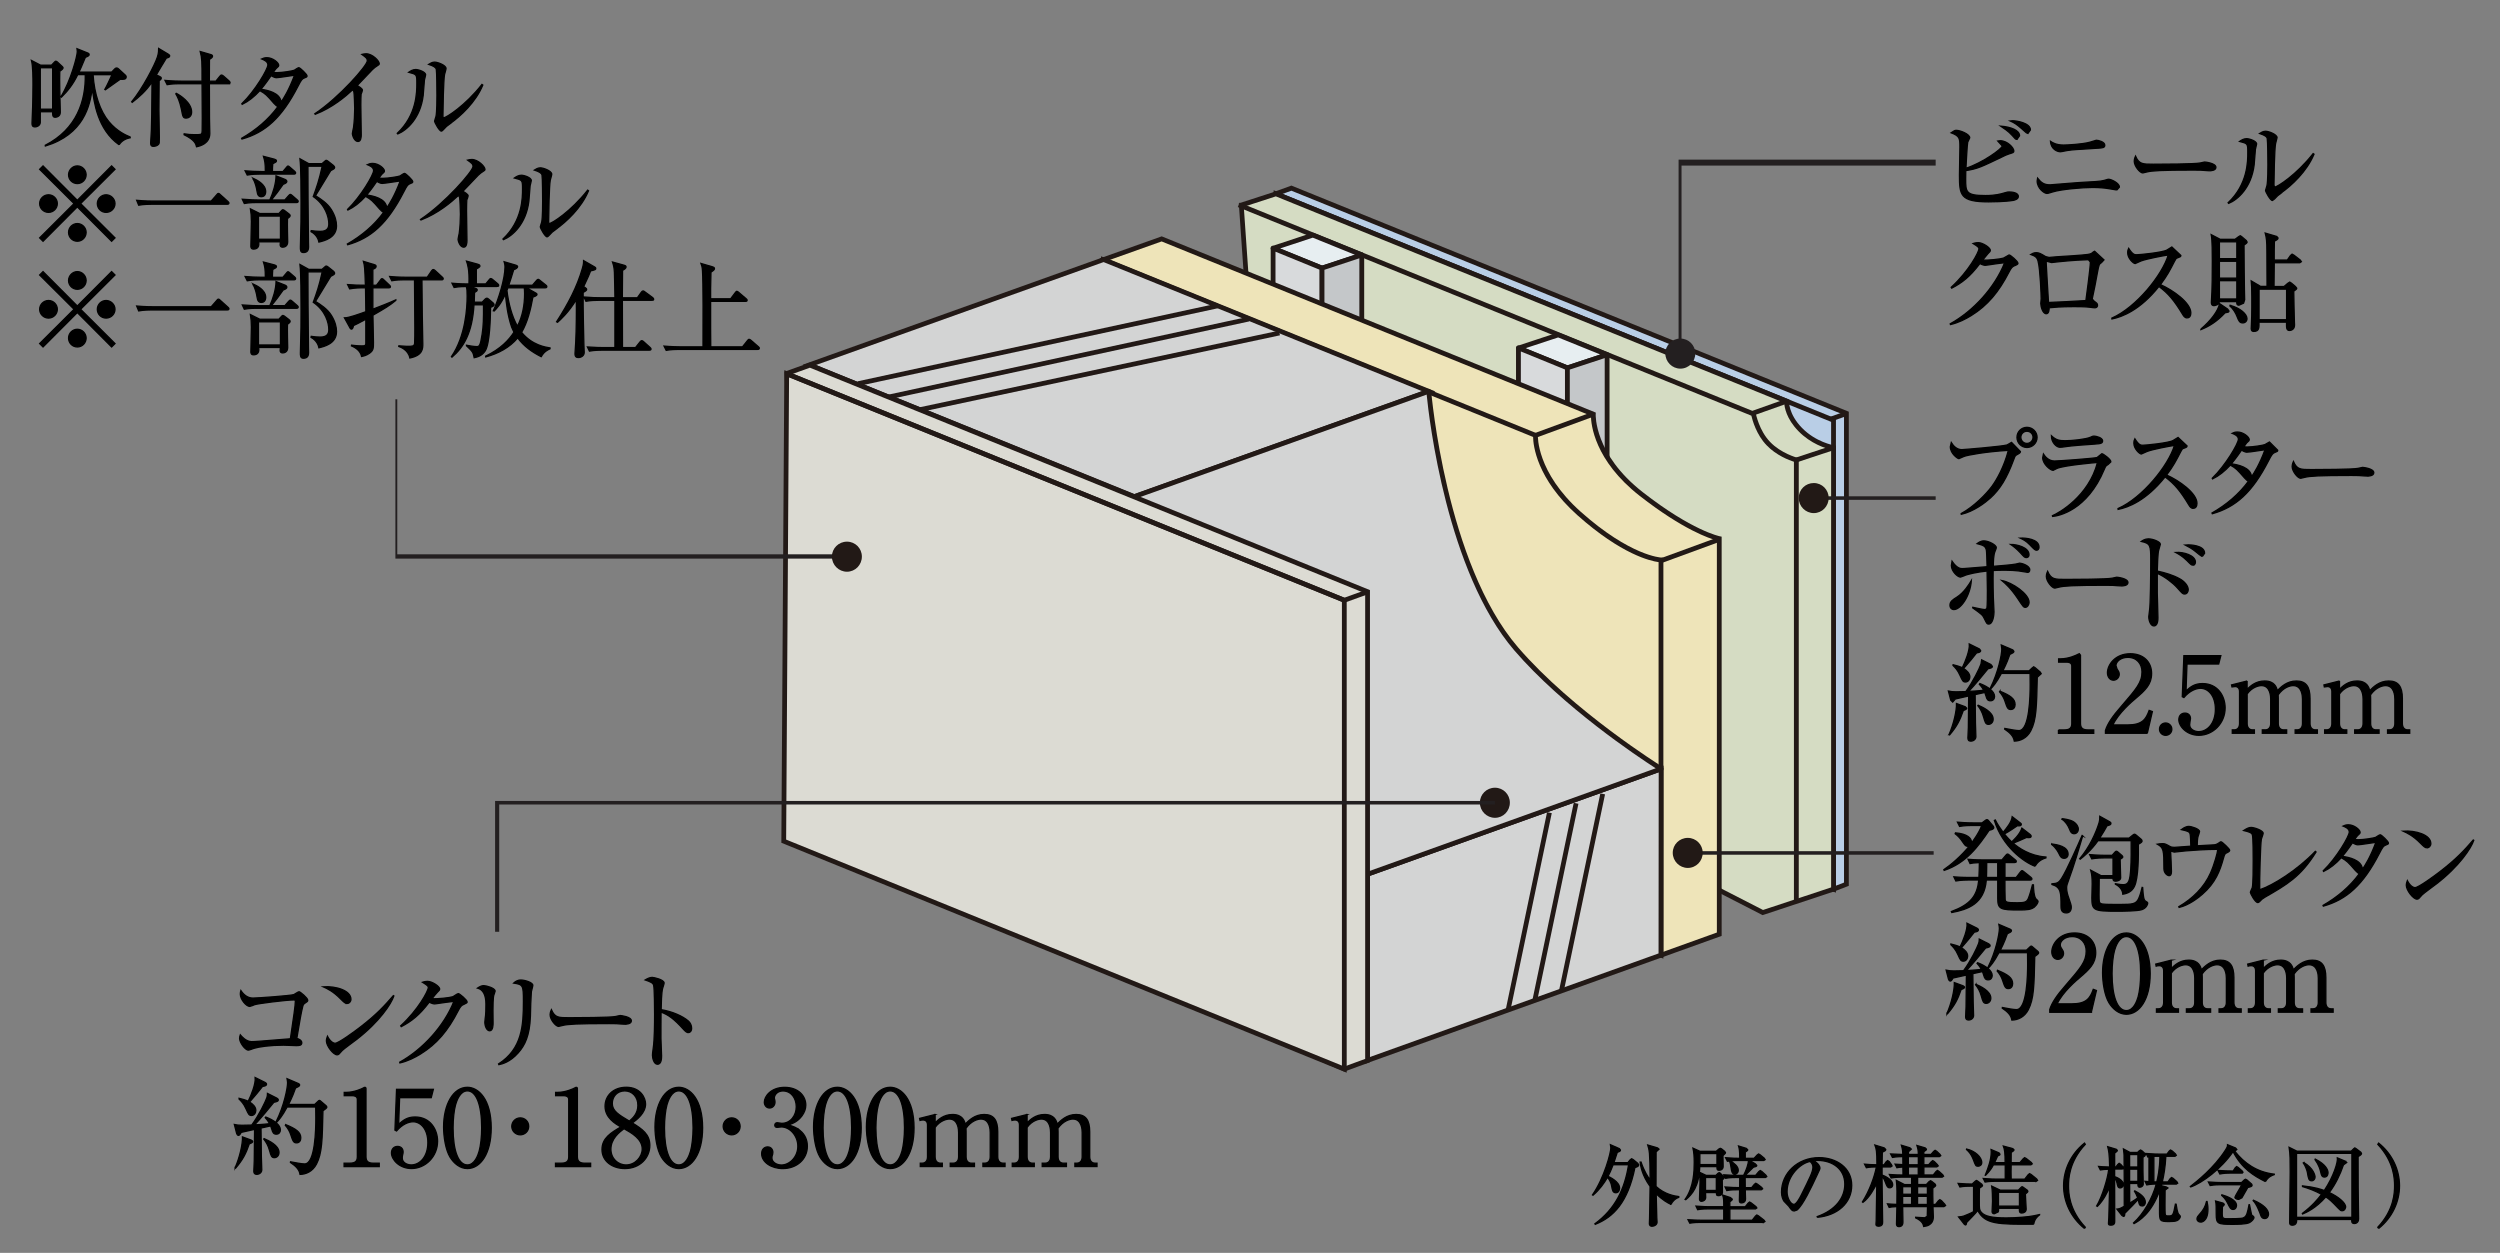 <?xml version="1.0" encoding="UTF-8"?>
<svg id="_レイヤー_2" data-name=" レイヤー 2" xmlns="http://www.w3.org/2000/svg" viewBox="0 0 953.3 477.74">
  <rect x="0" y="0" width="953.3" height="477.74" fill="#808080" stroke="none"/>
  <defs>
    <style>
      .cls-1 {
        fill: #d5dcc3;
      }

      .cls-2 {
        fill: #b9cee6;
      }

      .cls-3 {
        fill: #c4c7c9;
      }

      .cls-4 {
        fill: #eee4b9;
      }

      .cls-5 {
        fill: none;
      }

      .cls-6 {
        fill: #221916;
      }

      .cls-7 {
        fill: #231f20;
      }

      .cls-8 {
        fill: #e7eef1;
      }

      .cls-9 {
        fill: #dcdbd3;
      }

      .cls-10 {
        fill: #d3d4d4;
      }

      .cls-11 {
        stroke: #000;
        stroke-miterlimit: 10;
        stroke-width: .5px;
      }

      .cls-12 {
        fill: #d8dadc;
      }
    </style>
  </defs>
  <polyline class="cls-2" points="704.06 337.16 699.14 339.06 490.33 249.47 486.58 73.86 492.43 71.74 704.06 157.6 704.06 337.16"/>
  <path class="cls-6" d="M699.12,340.04l-.34-.15-209.35-89.82-.02-.58-3.75-176.26,6.79-2.47.33.14,212.2,86.09v180.8l-5.85,2.25h0ZM491.22,248.87l207.94,89.21,4-1.54v-178.33l-210.73-85.49-4.89,1.78,3.7,174.37h0Z"/>
  <path class="cls-6" d="M700.07,340.39l-1.25-.51-214.3-87.12v-.62l1.14-179.6,1.24.51,213.18,86.56v180.77h0ZM486.33,251.55l211.91,86.15v-176.84l-210.79-85.59-1.12,176.29h0Z"/>
  <path class="cls-1" d="M699.15,170.71v168.33l-26.95,8.93-186.79-95.81-12.08-173.98,13.21-4.28,194.74,79.06s-.41,5.06,5.15,10.78c5.58,5.78,12.73,6.95,12.73,6.95"/>
  <path class="cls-6" d="M672.13,348.97l-.33-.17-187.24-96.06-12.18-175.2,14.21-4.61.31.12,195.36,79.32-.06.67s-.27,4.76,4.89,10.08c5.31,5.49,12.15,6.68,12.23,6.68l.76.13v169.76l-27.94,9.26h0ZM486.29,251.59l185.99,95.4,25.96-8.6v-166.93c-2.04-.48-7.76-2.2-12.47-7.06-4.64-4.77-5.33-9.15-5.41-10.8l-193.86-78.72-12.22,3.97,12,172.76h.02Z"/>
  <path class="cls-6" d="M685.89,343.26h-1.83v-167.18c-1.79-.57-6.74-2.42-10.4-6.27-3.91-4.02-5.44-9.61-5.83-11.3l-195.84-79.56.7-1.69,196.75,79.92.09.49c0,.06,1.28,6.58,5.46,10.86,4.11,4.31,10.18,5.96,10.23,5.98l.68.18v168.56h0Z"/>
  <polygon class="cls-6" points="668.18 158.6 667.57 156.88 680.97 152.13 681.58 153.84 668.18 158.6"/>
  <polygon class="cls-6" points="685.26 176.26 684.68 174.53 698.87 169.84 699.44 171.57 685.26 176.26"/>
  <polygon class="cls-6" points="698.28 160.73 697.66 159 703.45 156.94 704.08 158.66 698.28 160.73"/>
  <polyline class="cls-8" points="504.12 102.23 485.42 94.68 500.61 89.66 519.31 97.21 504.12 102.23"/>
  <path class="cls-6" d="M504.12,103.14c-.12,0-.23-.03-.34-.07l-18.69-7.56c-.35-.15-.57-.49-.57-.87.02-.38.27-.71.63-.83l15.18-5.02c.2-.07.43-.06.63.03l18.69,7.56c.35.15.57.49.57.87-.02.38-.27.71-.63.83l-15.18,5.02c-.09.03-.19.05-.28.05h0ZM488.07,94.76l16.06,6.51,12.51-4.13-16.06-6.51-12.51,4.13Z"/>
  <polyline class="cls-12" points="504.12 285.22 485.46 277.61 485.46 94.62 504.12 102.23 504.12 285.22"/>
  <path class="cls-6" d="M504.12,286.14c-.12,0-.23-.03-.34-.07l-18.67-7.61c-.34-.14-.57-.47-.57-.84V94.62c0-.31.15-.58.4-.76.26-.18.57-.2.85-.09l18.67,7.61c.34.14.57.47.57.84v182.99c0,.31-.15.58-.4.76-.15.1-.33.16-.51.16h0ZM486.37,277l16.83,6.87V102.85l-16.83-6.87v181.02h0Z"/>
  <polyline class="cls-3" points="504.12 285.22 519.26 280.24 519.26 97.24 504.12 102.23 504.12 285.22"/>
  <path class="cls-6" d="M504.12,286.14c-.19,0-.37-.06-.53-.18-.24-.17-.38-.44-.38-.73V102.23c0-.39.26-.74.63-.87l15.15-5c.28-.09.57-.06.82.13.24.17.38.44.38.73v183c0,.39-.26.74-.63.87l-15.15,5c-.09.03-.19.05-.28.05h0ZM505.03,102.89v181.08l13.32-4.39V98.49l-13.32,4.39h0Z"/>
  <polyline class="cls-8" points="597.67 140.27 578.99 132.71 594.17 127.69 612.86 135.25 597.67 140.27"/>
  <path class="cls-6" d="M597.67,141.18c-.12,0-.23-.03-.34-.07l-18.68-7.55c-.35-.15-.57-.49-.57-.87.02-.38.27-.71.63-.83l15.18-5.02c.2-.07.42-.06.63.03l18.69,7.56c.35.15.57.49.57.87-.02.38-.27.71-.63.83l-15.19,5.02c-.09.03-.19.05-.28.05h0ZM581.64,132.8l16.06,6.5,12.51-4.13-16.06-6.5-12.51,4.13Z"/>
  <polyline class="cls-12" points="597.67 323.26 579.02 315.64 579.02 132.65 597.67 140.27 597.67 323.26"/>
  <path class="cls-6" d="M597.67,324.18c-.12,0-.23-.03-.34-.07l-18.67-7.63c-.34-.14-.57-.47-.57-.84v-182.98c0-.31.15-.58.4-.76.26-.18.57-.21.85-.09l18.67,7.61c.34.14.57.47.57.84v183c0,.31-.15.58-.4.76-.15.1-.33.15-.51.15h0v.02ZM579.93,315.03l16.83,6.88v-181.02l-16.83-6.87v181.02h0Z"/>
  <polyline class="cls-3" points="597.67 323.26 612.82 318.26 612.82 135.27 597.67 140.27 597.67 323.26"/>
  <path class="cls-6" d="M597.67,324.18c-.19,0-.37-.06-.53-.18-.24-.17-.38-.44-.38-.73v-182.99c0-.39.26-.74.63-.87l15.15-5c.28-.09.57-.06.82.13.24.17.38.44.38.73v182.99c0,.39-.26.74-.63.87l-15.15,5c-.09.03-.19.05-.28.05h0ZM598.59,140.93v181.08l13.32-4.39v-181.08l-13.32,4.39h0Z"/>
  <path class="cls-4" d="M655.57,356.23v-150.85s-10.52-1.98-29.74-17c-19.24-15.05-18.28-30.46-18.28-30.46l-164.59-66.84-22.13,7.89,179.76,219.46,32.76,45.78,22.23-7.98"/>
  <path class="cls-6" d="M633.02,365.31l-33.17-46.35-180.54-220.4,23.68-8.44.32.13,165.2,67.08-.04.65c0,.15-.65,15.16,17.94,29.69,18.76,14.65,29.26,16.8,29.36,16.82l.73.15v152.24l-23.48,8.44h.02-.02ZM422.37,99.39l178.94,218.47,32.4,45.27,20.97-7.54v-149.49c-2.73-.72-12.84-4.07-29.4-16.99-17.37-13.59-18.6-27.38-18.63-30.57l-163.7-66.48-20.58,7.33h0Z"/>
  <path class="cls-4" d="M633.35,213.53v150.68l-213.75-86.89,1.12-178.24,164.77,66.94s-.87,14.19,16.65,29.81c19.49,17.35,31.2,17.7,31.2,17.7"/>
  <path class="cls-6" d="M634.27,365.56l-1.25-.51-214.32-87.12v-.62l1.14-179.59,1.24.51,165.38,67.18-.04.65c0,.14-.58,13.98,16.34,29.08,18.94,16.86,30.53,17.46,30.64,17.46l.88.03v152.91h0v.02ZM420.52,276.71l211.93,86.15v-148.51c-3.11-.42-14.16-2.94-30.9-17.84-15.71-14.03-16.91-26.84-16.95-29.89l-162.95-66.19-1.12,176.28h0Z"/>
  <polygon class="cls-6" points="633.97 214.57 633.34 212.85 655.55 204.72 656.18 206.43 633.97 214.57"/>
  <polygon class="cls-6" points="585.82 166.87 585.2 165.15 607.24 157.07 607.87 158.78 585.82 166.87"/>
  <polyline class="cls-10" points="544.8 149.22 432.59 189.38 308.62 139.13 420.84 98.96 544.8 149.22"/>
  <path class="cls-6" d="M432.58,190.35l-.33-.13-126.18-51.14,114.79-41.08.33.13,126.18,51.15-114.78,41.08h0ZM311.18,139.18l121.43,49.22,109.64-39.24-121.43-49.22-109.65,39.24h0Z"/>
  <polyline class="cls-10" points="633.35 364.21 521.43 404.37 521.49 333.35 633.42 293.19 633.35 364.21"/>
  <path class="cls-6" d="M520.52,405.66l.08-72.95.6-.21,113.14-40.58-.06,72.95-.6.21-113.15,40.59h-.02,0ZM522.4,333.98l-.06,69.09,110.1-39.51.06-69.08-110.1,39.5h0Z"/>
  <path class="cls-10" d="M544.8,149.22s5.39,65.66,33.3,98.17c21.32,24.78,55.32,45.8,55.32,45.8l-111.92,40.16-59.17-47.89-29.84-96.07,112.32-40.17"/>
  <path class="cls-6" d="M521.49,334.26c-.21,0-.41-.07-.57-.21l-59.17-47.89c-.14-.11-.24-.26-.3-.44l-29.84-96.07c-.15-.46.1-.96.57-1.13l112.32-40.18c.28-.09.57-.06.81.09.24.15.39.41.42.7.06.66,5.68,65.74,33.08,97.65,20.98,24.38,54.77,45.41,55.1,45.62.3.19.46.52.43.87s-.27.64-.6.76l-111.92,40.15c-.1.03-.21.06-.31.06h0v.02ZM463.11,284.93l58.55,47.39,109.69-39.36c-6.97-4.49-35.39-23.42-53.94-44.98-25.72-29.96-32.5-88.48-33.4-97.51l-110.4,39.48,29.5,94.97h0Z"/>
  <line class="cls-5" x1="611.15" y1="302.73" x2="595.38" y2="377.9"/>
  <polygon class="cls-6" points="596.27 378.09 594.49 377.71 610.25 302.53 612.03 302.91 596.27 378.09"/>
  <line class="cls-5" x1="601" y1="306.31" x2="585.25" y2="381.46"/>
  <polygon class="cls-6" points="586.14 381.65 584.35 381.28 600.1 306.13 601.88 306.5 586.14 381.65"/>
  <line class="cls-5" x1="590.83" y1="309.87" x2="575.08" y2="385.03"/>
  <polygon class="cls-6" points="575.96 385.22 574.19 384.84 589.93 309.69 591.72 310.07 575.96 385.22"/>
  <line class="cls-5" x1="464.49" y1="116.6" x2="327.19" y2="146.3"/>
  <polygon class="cls-6" points="327.38 147.19 327 145.41 464.31 115.7 464.69 117.48 327.38 147.19"/>
  <line class="cls-5" x1="476.18" y1="121.67" x2="338.9" y2="151.37"/>
  <polygon class="cls-6" points="339.1 152.26 338.72 150.49 475.99 120.79 476.37 122.56 339.1 152.26"/>
  <line class="cls-5" x1="487.84" y1="126.74" x2="350.56" y2="156.46"/>
  <rect class="cls-6" x="348.96" y="140.71" width="140.47" height="1.82" transform="translate(-20.32 90.56) rotate(-12.04)"/>
  <polyline class="cls-9" points="521.48 404.41 512.62 407.65 307.73 317.53 300.08 142.38 308.85 139.23 521.48 225.63 521.48 404.41"/>
  <path class="cls-6" d="M512.59,408.63l-.33-.15-205.41-90.35-.03-.57-7.68-175.81,9.72-3.49.33.13,213.2,86.63v180.02l-9.8,3.59h0ZM308.62,316.92l204.04,89.75,7.91-2.89v-177.54l-211.74-86.03-7.81,2.81,7.59,173.92h0v-.02Z"/>
  <polyline class="cls-9" points="512.6 407.69 298.86 320.77 299.98 142.51 512.6 228.89 512.6 407.69"/>
  <path class="cls-6" d="M513.52,409.04l-1.25-.51-214.32-87.16v-.62l1.13-179.61,1.24.51,213.2,86.62v180.76h0ZM299.77,320.15l211.93,86.18v-176.83l-210.82-85.65-1.11,176.3h0Z"/>
  <line class="cls-5" x1="299.98" y1="142.51" x2="512.6" y2="228.89"/>
  <polygon class="cls-6" points="512.59 229.86 512.26 229.73 299.63 143.36 300.32 141.67 512.62 227.92 520.97 224.9 521.6 226.61 512.59 229.86"/>
  <path class="cls-11" d="M623.44,445.17c-2.7,13.31-8.18,18.92-15.13,21.69l-.14-.2c7.71-5.65,11.33-13.11,12.84-22.53h-5.89c-.7,1.88-1.38,3.36-1.95,4.43.47.2,4.41,2.02,4.41,4.47,0,.23-.1,1.79-1.41,1.79-1.18,0-1.34-1.01-1.61-2.5-.3-1.8-1.21-2.96-1.59-3.38-1.27,2.22-3.1,4.77-5.52,6.82l-.19-.13c4.47-6.49,6.99-16.04,6.99-17.96l-.17-1.18,3.43,1.52.4.54c0,.33-.24.54-1.21.84-.62,2.01-.98,3.12-1.28,3.94h5.32l.91-1.11.54-.37.61.35,1.68,1.38.4.61c0,.43-.44.74-1.45,1.01M637.12,459.23c-1.12-.54-3.1-1.55-5.58-4.04.1,3.2.2,8.17.23,9.17l.1,1.68c0,.91-.98,1.55-1.89,1.55s-1.04-.64-1.04-1.01l.07-1.98c.08-1.95.16-10.46.2-12.21-3.12-4.3-3.62-7.93-3.8-9.25l.34-.03c1.31,3.77,2.62,5.68,3.49,6.79,0-5.08-.16-8.67-.27-10.09-.14-1.45-.4-2.45-.64-3.19l3.74,1.11.54.47-1.11,1.04c0,2.08-.03,11.3-.03,13.18,3.36,3.09,7.16,3.66,8.67,3.86v.3c-1.65.57-2.45,1.79-3.03,2.63v.02h.01Z"/>
  <path class="cls-11" d="M656.99,440.66c0,.57.08,3.43.08,4.1,0,.98-.68,1.48-1.59,1.48-.77,0-.77-.47-.77-1.38h-6.56c-.3,7.7-2.92,10.55-5.34,12.6l-.24-.1c3.33-4.67,3.47-10.96,3.47-14.12,0-2.25-.14-3.9-.47-5.42l2.69,1.21h6.16l1.01-.88.54-.27.47.19,1.18.95.34.5c0,.23-.1.3-.95,1.11M672.43,466.12h-24.11c-.84,0-2.45.03-3.97.3l-.67-1.31c2.32.16,4.71.2,5.18.2h8.44v-4.34h-5.98c-.3,0-2.38,0-3.97.3l-.63-1.34c2.32.2,4.84.23,5.14.23h5.45c0-2.96-.07-3.3-.43-4.47l2.97.97.7.62c0,.16,0,.34-.94.97v1.92h5.89l1.11-1.38.54-.43.61.34,1.81,1.41.34.5-.5.37h-9.78v4.34h8.51l1.27-1.61.5-.41.64.34,2.11,1.65.34.5-.54.35v-.02h-.03ZM656.72,449.98c0,.73.08,3.96.08,4.6,0,1.08-.91,1.35-1.48,1.35-.81,0-.81-.35-.81-1.18h-4.16l.06,1.85c0,.95-.87,1.48-1.58,1.48s-.77-.57-.77-.95c0-1.01.2-5.47.2-6.43,0-2.15-.14-2.96-.2-3.69l2.49,1.18h3.77l.77-.77.47-.27.44.23,1.17,1.25.3.54-.74.81h-.02.01ZM654.71,439.86h-6.52c0,.64.03,2.32,0,4.21h6.52v-4.21ZM654.47,449h-4.13v4.94h4.13v-4.94ZM673.12,449h-7.66l.03,3.87h2.45l1.04-1.27.54-.4.61.33,1.65,1.28.34.5-.5.37h-6.12c.03,1.14.1,3.06.1,3.46,0,1.21-.84,1.55-1.61,1.55-.64,0-.73-.41-.73-1.05l.1-3.96h-.94c-.84,0-2.46,0-3.96.3l-.64-1.35c1.99.17,4.1.24,5.55.24l.03-3.87h-1.41c-.61,0-2.35,0-3.97.3l-.67-1.31c2.07.16,4.16.2,5.17.2h2.36c1.03-1.99,1.84-4.34,1.84-5.68h-4.07c-.7,0-1.51,0-2.85.13,1.34.88,3.03,2.06,3.03,3.6,0,1.14-.88,1.47-1.31,1.47-1.04,0-1.25-1.11-1.41-2.36-.3-2.01-.47-2.32-.71-2.64l-.7.1-.68-1.34c2.16.2,4.37.23,5.39.23,0-3.16-.23-3.9-.47-4.71l2.96.91.54.54c0,.23-.06.3-.94.88-.03.64-.03,1.45,0,2.38h3.36l1.18-1.27.55-.4.6.34,1.55,1.28.34.54-.51.33h-5.41l2.12,1.24.61.64c0,.3-.16.43-1.27.67l-3.16,3.13h4l1.21-1.45.54-.4.61.36,1.55,1.41.33.55-.5.33h-.08Z"/>
  <path class="cls-11" d="M692.94,464.2l-.03-.27c7.2-2.55,10.55-7.29,10.55-12.41,0-5.68-4.58-9.04-10.42-9.04-.84,0-1,.03-1.38.19,1.82.97,2.32,2.22,2.32,2.69,0,.37-.1.62-1.14,2.79-2.15,4.6-5.32,11.37-7.6,13.25l-1.08.37c-.77,0-1.08-.43-2.08-1.85l-1.81-1.88c-.37-.54-.95-1.75-.95-3.43,0-7.23,6.12-13.18,14.33-13.18,6.52,0,12.44,3.8,12.44,10.56s-5.45,11.52-13.15,12.2M690.28,442.88c-3.7.61-8.84,5.39-8.84,11.57,0,2.29,1.31,4.81,2.62,4.81.91,0,2.22-2.39,2.78-3.53,3.36-6.76,4.47-8.94,4.47-10.69,0-.84-.4-1.54-1.04-2.15h.01Z"/>
  <path class="cls-11" d="M720.61,452.94c-.91,0-1.18-.81-1.62-1.99-.2-.6-.7-1.74-1.34-2.45.03,2.76.23,14.97.23,17.42,0,.57,0,1.65-1.58,1.65-.95,0-.95-.5-.95-.81l.08-1.21c.03-.64.19-12.57.23-14.33-.7,1.52-2.88,5.58-5.27,7.26l-.2-.16c2.65-4.24,4.58-9.45,5.32-13.35-1.31,0-2.59.06-3.83.3l-.68-1.35c1.45.14,2.69.21,4.71.24,0-5.39-.23-6.1-.77-7.53l3.53,1.08.61.61c0,.4-.3.56-1.31,1.04,0,.77-.1,4.13-.1,4.81h.75l.84-1.18.54-.44.57.37.84,1.14.27.54-.51.37h-3.3v3.09c.54.2,4.04,1.54,4.04,3.69,0,.98-.75,1.18-1.08,1.18M741.25,460.1h-4.17l.14,3.83c0,.97-.14,3.36-3.67,3.77-.16-.77-.43-2.05-3.06-3.3v-.23l3.46.2.95-.57.1-3.69h-9.48c0,.91.1,5.01.1,5.85,0,.4,0,1.78-1.54,1.78-.77,0-.91-.54-.91-1.08,0-1.04.14-5.62.16-6.56-1.79.06-2.45.2-2.96.3l-.64-1.35c1.45.14,1.74.14,3.59.21.07-4.16.1-6.39-.2-9.15l3.1,1.59h2.72v-2.83h-3.87c-.84,0-2.46.04-3.93.31l-.68-1.32c1.88.13,3.4.2,5.19.2-.04-.5-.04-.88-.04-3.05-1.27.06-1.74.16-2.28.27l-.68-1.35c1.21.1,2.7.17,2.97.17l-.03-3.06c-.34,0-2.42,0-3.96.3l-.68-1.31c1.45.1,1.75.1,4.64.2-.03-.97-.03-1.78-.54-3.53l3.23.98.54.5-1.08,1v1.05h3.77c-.03-1.68-.14-2.12-.54-3.43l3.12.91.51.5c0,.27-.17.43-1.01.94v1.08h2.73l1.04-1.18.54-.41.61.37,1.24,1.18.3.5-.5.34h-5.95v3.13h1.82l1.04-1.18.54-.41.61.37,1.14,1.14.34.5-.54.37h-4.94v3.09h3.59l1.05-1.31.54-.43.62.4,1.41,1.28.3.54-.51.34h-9.38v2.83h3.33l1-1.08.57-.37.41.19,1.31,1.04.27.48c0,.3-.13.4-1.11,1.14,0,1.54,0,4.24.07,6.19h.97l1.11-1.39.55-.43.6.37,1.28,1.38.3.5-.61.37-.02-.02h0v.04ZM728.94,452.51h-3.43v2.89h3.43v-2.89ZM728.94,456.2h-3.43v3.09h3.43v-3.09ZM731.5,441.03h-3.81v3.13h3.81c.03-1.41.03-2.29,0-3.13ZM731.47,444.97h-3.77v3.09h3.77c0-.67-.03-1.54,0-3.09ZM734.96,452.51h-3.76v2.89h3.76v-2.89ZM734.96,456.2h-3.76v3.09h3.76v-3.09Z"/>
  <path class="cls-11" d="M775.51,466.82c-13.75.06-18.57.03-21.36-5.25-.4.51-1.21,1.47-2.08,2.35-1.68,1.72-1.85,1.88-2.15,2.22-.14.7-.16.97-.47.97l-.41-.27-2.19-2.79c1.14-.13,1.45-.16,2.02-.36.4-.17,2.62-1.01,3.69-1.66v-9.72h-1.24c-.84,0-2.45,0-3.97.3l-.67-1.34c2.16.17,4.41.23,5.35.23l1.24-1.14.4-.23.4.21,1.61,1.21.3.5c0,.27-.4.51-1.18,1.01-.06.81-.06,3.8-.06,4.71,0,3.19,0,3.53.67,4.4,1.28,1.65,4.24,2.25,9.62,2.25,3.59,0,8.78-.4,10.62-.84,1.58-.37,1.75-.43,2.08-.47v.13c-1.01.75-1.92,1.72-2.25,3.56M754.26,444.7c-.84,0-.94-.23-1.74-2.39-.91-2.49-2.19-3.56-2.66-3.97l.04-.19c3.23.73,5.78,3.09,5.78,5.14,0,1.04-.81,1.41-1.41,1.41h-.01ZM776.45,450.44h-15.57c-.84,0-2.45.03-3.93.3l-.68-1.34c2.29.2,4.71.23,5.14.23h3.23v-5.47h-4.5c-.64,1.21-1.31,2.28-2.99,4l-.13-.03c1.14-2.89,2.28-5.89,2.28-8.95l-.07-.84,3.03,1.28.37.5c0,.27-.14.4-.88.67-.48,1.01-.75,1.61-1.18,2.55h4.03c0-3.59-.19-5.07-.67-6.32l3.59.98.47.47c0,.23-.3.5-1.08.97,0,.64-.03,3.34-.03,3.9h3.36l1.25-1.47.54-.43.64.34,1.92,1.52.34.5-.51.37h-7.53c-.03,1.61-.07,3.94,0,5.47h5.18l1.31-1.68.54-.43.64.37,2.06,1.68.33.54-.5.34h0v-.02ZM772.32,455.29c0,.91.3,5.01.3,5.75,0,1.01-.84,1.51-1.68,1.51-.98,0-.95-.77-.88-1.81h-8c.06.64.06,1.04-.14,1.41l-1.45.67c-.84,0-.84-.64-.84-.88l.16-3.86c0-1.34-.07-4.6-.3-5.78l3.26,1.54h6.89l1.01-1.04.4-.3.41.2,1.61,1.18.2.37c0,.3-.3.54-.97,1.04h.02ZM770.06,454.65h-8v5.28h8v-5.28Z"/>
  <path class="cls-11" d="M794.86,468.44c-5.24-4.2-7.97-10.25-7.97-16.27s2.73-12.07,7.97-16.28l.3.47c-6.24,6.63-6.39,13.35-6.39,15.81s.14,9.17,6.39,15.8l-.3.47"/>
  <path class="cls-11" d="M809.32,445.78h-2.97v2.9c.67.19,3.3,1.27,3.3,2.96,0,.81-.55,1.34-1.18,1.34-.85,0-.98-.74-1.21-1.85-.07-.34-.3-1.41-.91-2.02,0,2.63.03,14.19.03,16.55,0,.57,0,1.51-1.48,1.51-.77,0-.9-.23-.9-.67l.13-2.12c.1-1.88.23-10.12.31-11.77-.74,1.75-2.22,5.02-4.67,7.41l-.27-.16c1.99-3.3,4.24-10.39,4.6-14.02-1.68.06-2.34.13-3.19.27l-.67-1.32c.75.07,1.95.17,4.21.21-.1-5.28-.37-6.29-.74-7.74l3.26.98.4.4c0,.24-.07.41-1.01,1.08v5.28h.47l.74-.98.5-.43.61.4.81.91.34.61-.5.3M817.85,440.73l-.7.57c-.03,1.08,0,3.83,0,5.05,0,.81.1,4.44.1,5.18,0,.68-.63,1.18-1.34,1.18-.67,0-.67-.62-.67-1.11v-.31h-3.17v.68c0,3.19,0,3.56.03,6.82,1.61-.97,2.42-1.53,3.06-2.01-.43-1.14-.81-1.89-1.24-2.56l.13-.13c1.68.88,4.01,2.36,4.01,4.31,0,.81-.43,1.45-1.21,1.45-.84,0-1.11-.51-1.28-1.41l-.23-1.08c-.74.81-3.62,3.89-5.14,5.32.03.9-.14,1.17-.48,1.17l-.61-.4-1.88-2.39c1.04-.13,1.21-.2,2.79-1.08,0-2.99,0-17.69-.07-19.37,0-.3-.06-1.18-.23-2.49l2.52,1.34h2.85l.61-.6.54-.34.58.34,1.08,1.01.23.4-.27.47h0ZM815.23,440.26h-3.17v4.74h3.17v-4.74ZM815.23,445.81h-3.17v4.67h3.17v-4.67ZM830.1,465.44c-.57.27-1.45.36-2.93.36-3.7,0-3.7-.23-3.7-4.34,0-1.21.03-5.65.08-7.56-3.27,9.02-8.04,11.71-9.79,12.67l-.2-.23c3.94-3.59,7.2-9.41,8.68-14.86-.48.03-2.12.03-3.63.34l-.67-1.34c.84.08,1.08.08,1.51.1v-9.48l-.43.1-.64-1.34c2.29.2,4.72.23,5.14.23h2.79l.84-1.14.5-.43.64.36,1.25,1.12.33.54-.5.37h-3.49c-.21,4.04-.75,7.26-1.35,9.78h2.16l.84-1.24.54-.44.62.34,1.41,1.28.3.54-.51.33h-5.55l-.19.64,1.95.49.57.37-1.08.81c-.03,4.16-.07,7.97.03,9.04.1.81.5.81,1.21.81,1.68,0,1.89-.03,2.7-4.5l.27.03c.13.91.5,3.49,1.04,3.89l.57.68c0,.57-.47,1.31-1.27,1.68h-.04ZM822.96,440.9c-.54,0-1.03,0-1.65.03v9.75h1.11c.37-1.51,1.12-4.57,1.21-9.78h-.68.01Z"/>
  <path class="cls-11" d="M863.85,450.56c-4.37-2.19-8.91-4.87-12.34-11.44-4.43,6.51-11.73,11.94-16.14,13.48l-.14-.16c2.55-1.99,9.08-7.16,13.35-13.85.82-1.28.84-1.55.82-2.09l3.06,1.25.47.57-.77.67c3.62,4.58,8.4,7.97,15.06,8.74v.16c-1.08.4-2.32.88-3.36,2.66M839.2,466.02c-.81,0-1.45-.51-1.45-1.24,0-.68.47-1.14.81-1.55,1.65-1.78,2.36-3.12,2.83-5.07h.2c.2,1.01.34,1.68.34,2.92,0,4.94-2.69,4.94-2.72,4.94h-.01ZM857.13,452.8l-2.25,3.94-1.18.61c-.43,0-1.48-.17-1.48-.84,0-.28,2.29-3.97,2.63-4.75h-8.13c-.62,0-2.32,0-3.94.3l-.67-1.34c2.08.17,4.14.23,5.14.23h7.49l1.12-1.08.4-.2.54.27,1.79,1.58.19.44c0,.4-.49.61-1.65.84h0ZM857.8,466.19c-1.28.67-4.72.67-6.67.67-5.41,0-6.04-.2-6.04-3.74,0-2.52,0-4.1-.23-5.14l2.79.77.5.44c0,.13-.1.57-.7.91l-.07,2.58c0,1.59.14,2.05,1.65,2.05,6.02,0,6.25-.16,6.89-.61.77-.57,1.11-1.61,1.68-4.73h.17c.7,3.43.77,3.8.9,4l.64.47.17.37c0,.64-.91,1.53-1.68,1.95h0ZM854.77,447.32h-4.34c-.84,0-2.45.03-3.96.34l-.68-1.34c2.09.16,4.18.2,5.18.2h.58l.84-1.27.5-.41.61.37,1.45,1.27.34.5-.5.34h-.02ZM851.51,461.18c-.91,0-1.24-.7-2.11-2.49-.85-1.65-1.62-2.32-2.22-2.86l.07-.23c1.41.43,5.58,1.75,5.58,4.07,0,.67-.4,1.51-1.31,1.51h-.01ZM863.54,464.64c-1.04,0-1.34-.84-1.51-1.34-.14-.47-1.51-4.24-2.85-5.47l.1-.17c3.9,1.68,5.76,3.63,5.76,5.32,0,.78-.48,1.68-1.48,1.68h0l-.02-.02Z"/>
  <path class="cls-11" d="M896.56,438.99l.97-.97.41-.3.5.3,1.78,1.34.27.47c0,.27-.13.54-1.3,1.21,0,1.99.03,11.56.03,11.73.03,3.05.16,11.19.16,12,0,1.78-1.54,1.78-1.61,1.78-1.11,0-1.05-.88-.97-1.55h-21.05c.04.62.1,2.19-1.65,2.19-.67,0-1-.31-1-.88,0-3.09.2-16.98.2-19.36,0-4.1,0-6.99-.4-9.45l2.99,1.48h20.68M896.83,439.79h-21.12v24.41h21.12v-24.41ZM894.41,442.85l.43.44-1.24.9c-1.28,3.77-3.03,7.36-5.41,10.56,3.32,1.51,6.25,3.87,6.25,5.48,0,.16-.21,1.45-1.35,1.45-.5,0-.74-.23-1.38-.88-2.83-2.99-3.53-3.53-4.84-4.41-3.8,4.37-7.47,5.96-8.84,6.53l-.1-.21c3.76-2.85,5.91-5.41,7.32-7.29-2.45-1.34-4.71-2.19-7.26-2.96v-.27c4.81.5,7.16,1.38,8.31,1.78,3.66-5.52,5.2-10.9,5-12.44l3.1,1.31h.01ZM878.41,443.26c3.83,2.19,4.37,5.07,4.37,5.54,0,.77-.5,1.45-1.27,1.45-1.11,0-1.25-.74-1.68-3.3-.14-.74-.81-2.55-1.55-3.53l.14-.16h-.01ZM882.91,442.01c3.83,1.95,4.81,4.01,4.81,5.18,0,.16-.03,1.65-1.35,1.65-1.01,0-1.21-.84-1.44-1.92-.21-.97-.71-2.73-2.16-4.73l.14-.17h0Z"/>
  <path class="cls-11" d="M907.02,468.44l-.31-.47c6.25-6.63,6.39-13.35,6.39-15.8s-.14-9.17-6.39-15.81l.31-.47c5.24,4.21,7.96,10.26,7.96,16.28s-2.72,12.07-7.96,16.27"/>
  <path class="cls-11" d="M767.66,76.41c-3.03.52-8.23.56-9.39.56-10.86,0-11.09-2.63-11.09-10.25,0-1.66.17-9.07.17-10.58,0-3.36,0-4.25-3.34-5.51,1.17-.77,1.38-.93,1.94-.93,1.55,0,5.15,1.47,5.15,2.84l-.77,1.66c-.2.68-.61,8.68-.68,9.96,6.32-2.03,13.86-7.47,13.86-8.5l-1.71-1.88.93-.12c2.67,0,5.19,2.68,5.19,3.89,0,.61-.2.64-1.88,1.15l-1.25.48c-9.6,4.62-10.6,5.14-15.2,5.87-.04.85-.04,1.71-.04,3.08,0,5.1,0,6.44,7.54,6.44,3.92,0,5.85-.61,7.33-1.04,1.05-.33,1.33-.33,1.71-.33.98,0,3.5.2,3.5,1.71,0,1.05-1.37,1.37-1.99,1.51M769.12,53.16c-.52,0-.64-.17-1.82-1.51-1.41-1.62-3.4-2.87-4.41-3.56,3.89.32,7.21,1.57,7.21,3.68l-.98,1.37h0ZM773.31,50.84c-.44,0-.64-.17-2.52-1.88-1.71-1.5-2.6-2.1-4.21-2.83l.89-.09c1.41,0,6.77.85,6.77,3.5l-.93,1.3h0Z"/>
  <path class="cls-11" d="M807.15,72.44c-.09,0-2.11-.36-3.16-.52-1.33-.25-3.68-.44-6.12-.44-3.72,0-11.94.69-15.15,1.71-1.66.52-1.82.56-2.18.56-1.06,0-3.73-1.98-3.73-4.73l.16-1.06c1.46,1.79,2.51,2.52,4.78,2.52.23,0,11.22-.94,13.32-1.01,2.46-.12,6.04-.28,7.3-.68,1.33-.41,1.46-.44,1.71-.44.85,0,4.09,1.41,4.09,3l-1.01,1.14M799.84,56.51c-.88.09-4.05.28-6.24.41-2.35.12-4.65.25-7.26.85l-.73.09c-1.01,0-3.52-.88-3.72-3.97.72.48,2.14,1.42,4.98,1.42,1.33,0,7.17-.28,10.09-1.1l2.4-.73c.77,0,3.24.61,3.24,1.87,0,.98-.74,1.05-2.77,1.17h.01Z"/>
  <path class="cls-11" d="M842.45,65.11l-1.42-.09c-1.45-.12-1.87-.17-4.57-.17-12.37,0-16.02.25-17.84.73l-1.55.36c-1.05,0-3.24-2.6-3.24-4.46,0-.25.04-1.01.48-1.94,1.38,3.08,2.65,3.08,6.86,3.08,2.79,0,15.97-.04,17.84-.48l1.66-.36c.25,0,4.3.44,4.3,2.03,0,1.26-2.03,1.31-2.51,1.31"/>
  <path class="cls-11" d="M860.04,56.85c-.09.93-.4,5.12-.48,5.96-1.05,8.73-6.27,13.34-9.73,14.75l-.2-.25c7.5-7.05,7.5-15.8,7.5-19.21s-.05-3.36-3.13-4.17c.64-.44,1.55-1.05,2.67-1.05,1.05,0,3.82.89,3.82,2.03l-.44,1.94M869.89,73.58c-1.37.98-1.51,1.14-2.56,2.27l-.82.61c-.77,0-2.61-3.32-2.61-3.86l.53-1.78c.37-1.71.37-6.97.37-8.06,0-1.5-.05-9-.26-9.96-.15-.73-.96-1.25-2.9-1.9.52-.32,1.33-.85,2.26-.85,1.22,0,4.39,1.22,4.39,2.43l-.57,2.3c-.41,2.06-.61,13.41-.61,15.88l.28.68c.96,0,8.29-4.65,14.66-12.77l.33.23c-2.77,6.65-8.59,11.96-12.53,14.75v.02h.02Z"/>
  <path class="cls-11" d="M768.23,101.29c-.93.42-1.3.78-2.19,2.52-3.89,7.56-8.13,12.63-14.34,16.5-2.15,1.33-4.89,2.76-7.95,3.45l-.09-.28c8.84-4.89,17.01-13.86,20.75-23.3-1.67.16-4.41.57-6.08.82l-1.3.17c-.41,0-1.14-.17-2.06-.68-3.76,4.98-6.72,7.29-10.74,9.39l-.2-.32c6.65-6.08,10.57-13.39,10.57-14.68,0-.41-.07-.73-2.22-2.03.98-.32,1.87-.32,1.99-.32,1.62,0,4.57,1.88,4.57,2.93,0,.36-.16.57-.93,1.3l-1.98,2.4c1.82.2,6.9-.37,7.95-.74l2.14-1.21c.44,0,3.36,2.43,3.36,3.19,0,.28-.12.42-1.26.93"/>
  <path class="cls-11" d="M801.36,100.11c-.93.64-.98.68-1.57,3.83-.61,3.25-1.37,7.47-1.9,9.65l-.09.44.78.85c.96.68,1.25.93,1.25,1.5,0,.98-.93.98-1.09.98l-.78-.07c-1.94-.25-2.76-.37-7.22-.37-4.89,0-7.9.28-9.36.44,0,.77-.09,2.27-1.09,2.27-1.41,0-2.1-2.84-2.1-3.93l.15-1.78c0-1.05-.32-11.17-1.21-14.46-.41-1.42-1.09-1.83-2.76-2.43.48-.28,1.17-.68,2.06-.68,1.05,0,1.67.32,3.61,1.5l1.3.32,2.87-.25c1.9-.12,10.21-.61,11.88-.89,1.31-.21,1.55-.44,2.11-.94l.52-.28,3.56,3.29-.93,1.01M796.33,99.01c-1.17,0-6.37.28-11.15.78l-2.88.32-1.89-.49-.17.36c0,.78.9,15.29.9,15.36,1.3,0,12.59-.61,14.25-.73.16-1.33,1.71-12.37,1.71-14.72l-.77-.89h0Z"/>
  <path class="cls-11" d="M833.98,121.22c-.85,0-1.3-.68-1.67-1.3-3.24-5.35-5.46-8.02-9.07-10.69-7.22,9.07-14.09,11.63-17.91,12.4l-.04-.32c9.39-4.14,19.28-16.54,21.51-24.08-1.53.2-8.27,1.46-10.44,2.3l-2.19.98c-.61,0-2.84-1.98-2.84-4.09,0-.82.17-1.33.36-1.73,1.56,2.42,2.24,2.46,3.04,2.46,1.14,0,9.93-.85,11.59-1.82l1.85-1.15,3.45,3.25c0,.44-.28.52-1.57,1.01-.28.12-.32.2-.85,1.17-1.77,3.45-2.78,5.44-5.38,8.92,4.87,2.14,11.59,6.97,11.59,10.78,0,1.09-.44,1.9-1.41,1.9"/>
  <path class="cls-11" d="M839.22,125.51c3.83-3.24,6.64-6.97,7.16-9.73l3.04,2.06.53.74c0,.44-.09.44-1.47.68-3.19,3.4-6.03,5.12-9.25,6.44l-.02-.21M852.31,91.23l1.25-.93.68-.41.48.28,1.82,1.55.32.57c0,.2,0,.37-1.17,1.14.04,6.24.07,12.93.15,16.74l.09,4.13-.41,1.3-1.74.77c-.88,0-.88-.61-.85-1.37h-6.65c-.09,1.33-1.88,1.54-2.03,1.54-1.01,0-1.01-.89-1.01-1.25l.2-3.98c.09-2.03.16-5.3.16-11.74,0-2.51,0-8.11-.41-10.09l3.41,1.78h5.69l.04-.02ZM852.95,92.2h-6.65v6.44h6.65v-6.44ZM852.95,99.62h-6.65v6.44h6.65v-6.44ZM852.95,107.03h-6.65v6.97h6.65v-6.97ZM850.41,116.44c3.89,1.05,6.41,3.36,6.41,5.07,0,.89-.64,1.62-1.62,1.62-1.14,0-1.5-.73-2.1-2.27-.61-1.62-1.55-3.09-2.79-4.21l.12-.21h-.02ZM872.16,99.21l1.25-1.78.61-.52.77.44,2.35,1.82.42.61-.61.4h-9.73c-.04,1.41-.04,7.7-.09,9.07h3.82l1.41-1.21.77-.48.68.44,1.47,1.25.52.66c0,.28-.37.61-1.15,1.12.04,1.88.16,10.1.25,11.75l.05,1.17c0,1.79-1.47,2.06-1.88,2.06-1.21,0-1.21-.94-1.17-3.16h-10.51c.04,2.1.09,3.52-1.98,3.52-.48,0-.98-.17-.98-1.01l.07-1.66c.21-3.58.16-9.81.16-10.51,0-3.61-.09-4.33-.23-6.08l3.56,2.1h2.47c0-8.59-.05-11.63-.05-13.25,0-4.09-.16-5.19-.64-7.09l4.39,1.3.52.61c0,.44-.61.77-1.41,1.17-.07,3.24-.07,3.68-.07,7.21h4.94l.02.05ZM871.93,110.25h-10.51v11.67h10.51v-11.67Z"/>
  <path class="cls-11" d="M769.15,173.35c-.73.41-.77.48-1.25,1.82-2.68,7.26-5.23,11.31-8.87,14.67-2.06,1.87-6.4,5.19-11.15,6.28l-.05-.28c4.87-2.63,9.64-7.54,11.72-10.37,1.89-2.56,4.65-7.47,6.28-13.74-8.36.48-15.68,1.78-17.01,2.35l-1.88.82c-.36,0-3.24-1.9-3.24-4.55l.36-1.57c.89,1.42,2.22,2.68,4.02,2.68.56,0,15.31-1.21,17.25-1.79l1.71-.98,3.4,3.52c0,.41-.44.68-1.3,1.14M772.92,170.63c-2.1,0-3.81-1.71-3.81-3.86s1.71-3.82,3.81-3.82,3.86,1.71,3.86,3.82-1.73,3.86-3.86,3.86ZM772.89,164.44c-1.31,0-2.31,1.05-2.31,2.3s1.01,2.35,2.31,2.35,2.35-1.05,2.35-2.35-1.05-2.3-2.35-2.3Z"/>
  <path class="cls-11" d="M803.77,177.19c-.78.42-.85.57-1.37,1.79-6.56,15.71-17.46,17.75-19.7,17.95l-.07-.28c2.5-1.04,13.86-7.45,17.18-20.3-1.17.07-12.85,1.12-15.45,2.27l-1.47.73c-1.01,0-3.97-2.39-3.97-4.82l.28-1.37c.69,1.05,2.06,2.63,4.21,2.63,1.95,0,15.65-1.05,16.25-1.33l1.83-1.46c.44,0,3.44,2.14,3.44,3.09l-1.17,1.12M798.9,169.33c-3.11.17-9.69.73-10.6.9-1.98.28-2.19.32-2.83.32-1.3,0-3.24-1.83-3.24-4.39,1.78,1.67,3.03,1.9,5.27,1.9,2.71,0,7.95-.57,9.64-1.33.8-.36.93-.44,1.3-.44.73,0,3.32.57,3.32,1.82,0,.82-.52,1.1-2.84,1.21h-.01Z"/>
  <path class="cls-11" d="M836.33,193.85c-.85,0-1.31-.68-1.67-1.3-3.24-5.36-5.46-8.02-9.07-10.7-7.22,9.07-14.1,11.64-17.91,12.4l-.04-.32c9.41-4.14,19.28-16.54,21.52-24.08-1.55.2-8.27,1.46-10.44,2.3l-2.2.98c-.61,0-2.83-1.98-2.83-4.09,0-.8.15-1.33.36-1.73,1.55,2.43,2.22,2.47,3.03,2.47,1.14,0,9.93-.85,11.58-1.82l1.88-1.15,3.44,3.24c0,.44-.28.53-1.57,1.01-.28.12-.32.2-.85,1.17-1.79,3.45-2.79,5.44-5.39,8.91,4.87,2.14,11.58,6.97,11.58,10.78,0,1.09-.44,1.9-1.41,1.9"/>
  <path class="cls-11" d="M867.45,172.53c-.8.32-1.09.57-2.43,3.19-6.23,12.13-12.51,17.66-21.42,20.18l-.12-.28c5.44-3.1,10.3-7.17,13.94-12.19-.41-.04-.85-.42-1.57-1.22-2.79-3.19-3.2-3.65-5.38-4.86-2.2,2.39-4.41,4.13-6.77,5.27l-.12-.25c5.12-4.96,9.97-13.29,9.97-14.88,0-1.33-1.58-1.94-2.39-2.26.52-.25,1.09-.49,2.03-.49,2.3,0,4.49,1.98,4.49,2.84,0,.44-.07.52-1.01,1.33l-1.09,1.5c.28,0,.68.04,1.45.04,1.98,0,6.08-.64,6.65-.93l1.71-.98,3.16,3.16c0,.41-.16.44-1.06.82M856.85,172.42c-.33,0-.78,0-2.11-.77-2.11,3.11-3.68,4.98-3.89,5.22,2.27.28,7.47,1.3,7.7,4.96,1.06-1.57,3-4.54,5.14-10.33-1.09.12-5.92.93-6.84.93h0Z"/>
  <path class="cls-11" d="M902.68,181.53l-1.41-.07c-1.47-.12-1.87-.17-4.59-.17-12.37,0-16.02.25-17.84.73l-1.55.36c-1.04,0-3.24-2.61-3.24-4.46,0-.25.05-1.01.48-1.94,1.37,3.08,2.63,3.08,6.85,3.08,2.79,0,15.98-.04,17.84-.48l1.67-.36c.23,0,4.29.44,4.29,2.03,0,1.25-2.03,1.3-2.5,1.3"/>
  <path class="cls-11" d="M745.11,232.44c-.9,0-1.55-.64-1.55-1.67,0-1.37,1.06-2.1,2.65-3.07,2.71-1.71,4.65-4.87,5.5-6.28-.44,5.92-4.13,11.01-6.6,11.01M773.1,218.23l-3.41-.53c-1.1-.12-2.92-.28-5.27-.28-2.11,0-3.41.09-4.39.12-.09,3.28,0,9.89.2,13.13l.12,2.71c0,.93-.32,4.59-2.03,4.59-.64,0-.73-.2-1.63-2.04-.68-1.41-.85-1.57-4.46-4.15l.04-.21c1.3.28,3.89.89,4.75.89l.61-.41c.2-.82.2-5.8.2-7.01s-.09-5.69-.12-7.3c-3.56.36-7.7,1.22-8.91,1.88l-1.25.44c-1.01,0-3.45-2.18-3.45-4.41l.25-1.62c1.94,2.79,3.25,2.79,3.97,2.79l.85-.04c4.17-.32,6.24-.48,8.54-.68-.07-2.92-.16-5.87-.28-6.41-.4-1.46-1.01-1.73-3.51-2.39.48-.36,1.37-1.05,2.6-1.05,1.66,0,4.7,1.5,4.7,2.56,0,.23-.04.36-.48,1.45-.58,1.3-.64,4.02-.64,5.69,1.33-.09,7.63-.61,8.5-.85l1.58-.36c.64,0,3.81.93,3.81,2.52,0,.8-.44,1.01-.88,1.01h0v-.02ZM772.35,231.59c-.73,0-.85-.2-2.92-3.32-2.71-4.05-4.78-5.8-6.08-6.9,3.92.73,10.37,5.1,10.37,8.27,0,1.05-.69,1.94-1.38,1.94h.01ZM772.73,212.62c-.69,0-.85-.2-2.31-1.82-1.62-1.73-2.79-2.56-3.72-3.2,2.27-.04,7,1.09,7,3.92,0,.94-.73,1.09-.96,1.09h0ZM776.62,209.8c-.61,0-.82-.21-2.6-2.06-1.42-1.5-2.63-2.06-3.68-2.55,2.03-.12,7.17.36,7.17,3.4,0,.98-.57,1.22-.89,1.22h0Z"/>
  <path class="cls-11" d="M808.92,223.41l-1.41-.07c-1.47-.12-1.87-.17-4.57-.17-12.37,0-16.02.25-17.84.73l-1.55.36c-1.05,0-3.24-2.61-3.24-4.46,0-.25.04-1.01.48-1.94,1.37,3.08,2.63,3.08,6.85,3.08,2.79,0,15.96-.04,17.84-.48l1.66-.36c.25,0,4.29.44,4.29,2.03,0,1.25-2.03,1.3-2.51,1.3"/>
  <path class="cls-11" d="M833.04,226.52c-.69,0-.89-.23-2.77-2.35-1.77-1.98-4.86-4.33-7.66-5.55v7.38c0,.48.25,7.65.25,9.52,0,.68,0,3.16-1.55,3.16-1.17,0-1.94-1.98-1.94-3.52l.28-2.35c.36-2.06.48-13.66.48-19.29s-.16-6.28-3.6-7.06c.52-.36,1.41-.98,2.71-.98,1.78,0,4.55,1.15,4.55,2.04l-.64,2.27c-.32,1.01-.48,5.54-.53,7.97,2.84.61,6.04,1.51,8.71,3.04,1.55.88,3.09,2.52,3.09,4.05,0,.78-.48,1.66-1.37,1.66M836.24,215.51c-.61,0-.77-.2-2.39-1.82s-3.32-2.55-4.23-3.04c3.04-.23,7.54,1.15,7.54,3.68,0,.85-.52,1.17-.93,1.17h0ZM839.84,212.13c-.48,0-1.66-1.01-2.43-1.66-1.33-1.17-3.32-2.24-4.09-2.63l1.17-.07c.15,0,6.17,0,6.17,3.19l-.82,1.17h0Z"/>
  <path class="cls-11" d="M759.23,253.43l.52.73c0,.37-.44.61-1.69.85-.53.64-1.67,1.98-3.4,4.13-1.56,1.88-2.88,3.36-3.99,4.5.21,0,3.61-.16,5.76-.44-.16-.28-.64-1.21-1.66-2.3l.2-.25c3.16,1.21,5.6,3.04,5.6,4.91,0,.77-.44,1.66-1.55,1.66-.98,0-1.38-.48-1.74-1.87l-.44-1.3-3.68.82c0,1.73.12,10.05.12,10.82.04.82.16,4.46.16,5.19,0,1.05-.93,1.73-1.94,1.73-.85,0-1.1-.52-1.1-1.22l.17-3.89c.04-1.3.09-5.27.12-12.11-2.55.57-4.57,1.01-5.09,1.15l-1.01,1.17-.73-.73-.9-3.45c.69.17,1.88.28,2.88.28,1.25,0,3.13-.04,3.77-.09,2.74-3.73,5.22-8.87,5.78-10.49l.25-1.62,3.6,1.82M743.21,280.1c1.73-3.92,2.93-9.07,2.84-11.83l3.32,1.22.58.57c0,.28-.25.48-1.31.88-1.3,3.77-2.46,6.04-5.22,9.29l-.21-.12h-.01ZM744.77,253.48c1.14.28,2.47.64,3.5,1.15,1.12-2.27,2.9-6.69,2.67-9.07l3.84,1.9.48.61c0,.61-.61.73-1.55.89-1.9,2.43-2.19,2.79-4.96,5.96,1.17.73,2.39,1.82,2.39,3.2,0,.93-.61,1.94-1.66,1.94-.93,0-1.17-.49-2.06-2.47-.93-2.11-1.85-3-2.71-3.86l.04-.25h.01ZM754.32,268.92c1.66.73,5.71,2.56,5.71,5.31,0,1.3-.94,1.98-1.78,1.98-1.1,0-1.3-.82-1.83-2.67-.57-2.1-1.33-3.29-2.22-4.46l.12-.16h0ZM773.69,255.84l1.22-1.14.57-.44.57.36,1.94,1.66.36.61-1.5,1.37c-.25,11.24-.32,16.25-2.47,20.38-1.5,2.87-4.05,3.92-6.28,3.97-.32-1.9-1.58-3.16-3.68-4.59l.05-.25c1.87.36,4.33.82,5.38.82,4.09,0,4.29-13.37,4.29-17.55l-.04-4.25h-10.94c-1.99,3.76-3.36,5.14-3.97,5.78l-.25-.15c3-5.96,4.39-12.8,4.39-14.92l-.2-1.55,4.39,1.88.44.57c0,.41-.61.68-1.57,1.14-.44,1.3-1.17,3.32-2.67,6.28h10.01-.02l-.02.02ZM762.63,263.58c3.86,1.57,5.76,2.87,5.76,5.06,0,.98-.49,1.9-1.62,1.9-1.06,0-1.37-.44-2.27-3.25-.32-1.05-1.09-2.43-2.04-3.49l.17-.25h0v.02Z"/>
  <path class="cls-11" d="M784.96,278.33h2.22c2.11,0,2.84-.82,2.84-2.47v-21.91c0-1.25-1.17-1.47-1.94-1.47h-3.09v-1.25h.72c3.13,0,6.12-1.41,6.61-1.71l.57-.25.44.57v26.02c0,1.74.85,2.47,2.83,2.47h2.22v1.3h-13.45v-1.3"/>
  <path class="cls-11" d="M818.78,279.62h-15.93v-1.09c.8-2.55,2.71-5.39,5.95-9.07,5.95-6.9,7.98-9.21,7.98-13.26,0-3.04-1.94-5.54-5.39-5.54-2.83,0-4.54,1.71-4.54,3.15l.41,1.26c.52.82.85,1.25.85,2.04,0,1.21-.98,2.26-2.19,2.26-1.41,0-2.31-1.33-2.31-2.83,0-2.95,2.88-7.26,8.73-7.26,5.02,0,8.11,3.16,8.11,7.54,0,4.09-2.35,6.33-6.01,9.44-1.38,1.14-6.74,5.71-8.75,10.17h5.61c5.67,0,7-2.19,8.22-5.54l1.22.44-1.94,8.32"/>
  <path class="cls-11" d="M828.16,278.04c.05,1.33-1.09,2.35-2.35,2.35-1.33,0-2.35-1.04-2.35-2.35s1.01-2.35,2.35-2.35c1.25,0,2.35,1.05,2.35,2.35"/>
  <path class="cls-11" d="M833.94,253.24l-.36,10.21c1.73-1.55,3.28-2.79,6.28-2.79,5.85,0,8.63,4.82,8.63,9.28,0,5.87-4.66,10.44-10.01,10.44-4.62,0-7.65-3.42-7.65-5.95,0-1.55.96-2.51,2.35-2.51,1.21,0,2.1.82,2.1,2.1l-.2,1.22-.12,1.12c0,1.73,1.82,2.63,3.44,2.63,3.29,0,6.37-3.11,6.37-8.55,0-5.14-2.71-7.98-5.69-7.98-1.62,0-4.09.89-6.32,3.52l-.61-.32.61-15.65h14.09l-.82,3.2h-12.11"/>
  <path class="cls-11" d="M856.86,259.68v3.19c1.09-1.09,3.19-3.19,6.69-3.19,3.82,0,4.54,2.46,4.86,3.65,1.37-1.33,3.61-3.65,7.26-3.65s5.19,2.14,5.19,6.64v9.57c0,1.53.82,2.43,2.03,2.43h.77v1.3h-8.47v-1.3h.73c1.41,0,2.06-1.09,2.06-2.43v-9.32c0-1.14-.2-5.14-3.56-5.14-1.15,0-3.68.64-5.71,3.52l.04,1.37v9.57c0,1.71.94,2.43,2.03,2.43h1.17v1.3h-9.29v-1.3h1.17c1.09,0,2.03-.77,2.03-2.43v-9.32c0-.85-.09-5.14-3.52-5.14-.98,0-3.56.52-5.46,3.19v11.27c0,1.71.98,2.43,2.03,2.43h.73v1.3h-8.43v-1.3h.73c1.22,0,2.04-.85,2.04-2.43v-12.2c0-1.25-.69-1.9-1.67-1.9l-1.21.15-.17-.77,5.96-1.5"/>
  <path class="cls-11" d="M892.09,259.68v3.19c1.09-1.09,3.2-3.19,6.67-3.19,3.82,0,4.55,2.46,4.88,3.65,1.37-1.33,3.6-3.65,7.24-3.65s5.19,2.14,5.19,6.64v9.57c0,1.53.82,2.43,2.03,2.43h.77v1.3h-8.45v-1.3h.73c1.41,0,2.06-1.09,2.06-2.43v-9.32c0-1.14-.2-5.14-3.57-5.14-1.14,0-3.68.64-5.71,3.52l.04,1.37v9.57c0,1.71.93,2.43,2.04,2.43h1.17v1.3h-9.29v-1.3h1.17c1.09,0,2.03-.77,2.03-2.43v-9.32c0-.85-.09-5.14-3.52-5.14-.98,0-3.56.52-5.48,3.19v11.27c0,1.71.98,2.43,2.03,2.43h.74v1.3h-8.43v-1.3h.73c1.21,0,2.03-.85,2.03-2.43v-12.2c0-1.25-.68-1.9-1.66-1.9l-1.22.15-.15-.77,5.95-1.5"/>
  <polygon class="cls-7" points="641.2 134.84 640.08 134.84 640.08 60.87 738.11 60.87 738.11 63.14 641.2 63.14 641.2 134.84"/>
  <path class="cls-7" d="M646.45,134.8c0,3.19-2.53,5.77-5.68,5.77s-5.74-2.59-5.74-5.77,2.58-5.7,5.74-5.7,5.68,2.55,5.68,5.7"/>
  <rect class="cls-7" x="643.57" y="324.57" width="93.77" height="1.35"/>
  <path class="cls-6" d="M649.28,325.19c0,3.19-2.54,5.77-5.69,5.77s-5.74-2.59-5.74-5.77,2.59-5.69,5.74-5.69,5.69,2.55,5.69,5.69"/>
  <rect class="cls-7" x="691.61" y="189.25" width="46.5" height="1.35"/>
  <path class="cls-6" d="M697.31,189.88c0,3.19-2.54,5.78-5.68,5.78s-5.74-2.59-5.74-5.78,2.59-5.69,5.74-5.69,5.68,2.55,5.68,5.69"/>
  <path class="cls-6" d="M575.74,306.07c0,3.19-2.52,5.78-5.68,5.78s-5.75-2.59-5.75-5.78,2.59-5.7,5.75-5.7,5.68,2.56,5.68,5.7"/>
  <polygon class="cls-7" points="190.36 355.31 188.79 355.31 188.79 305.42 570.04 305.42 570.04 306.77 190.36 306.77 190.36 355.31"/>
  <polygon class="cls-7" points="151.49 211.37 323.96 211.37 323.96 213.01 150.77 213.01 150.77 152.26 151.49 152.26 151.49 211.37"/>
  <path class="cls-6" d="M328.65,212.24c0,3.18-2.53,5.77-5.68,5.77s-5.75-2.59-5.75-5.77,2.59-5.7,5.75-5.7,5.68,2.55,5.68,5.7"/>
  <g>
    <path class="cls-11" d="M758.5,316.61c-4.03,5.97-8.75,12.5-17.15,15.29l-.12-.28c2.46-1.65,6.82-5.28,9.93-9.28-.17.13-.49.36-.93.36-.68,0-.93-.36-1.9-1.77-.76-1.17-1.69-2.18-2.79-3.02l.13-.33c4.48.37,6.09,2.02,6.09,3.56,0,.24-.09.4-.13.56.36-.52,3.15-4.2,4.04-6.94h-3.68c-.97,0-2.98.04-4.76.36l-.81-1.61c3.23.28,5.57.28,6.21.28h3.15l1.29-.97c.17-.13.4-.28.61-.28.16,0,.4.16.49.28l1.77,2.09c.17.2.32.45.32.65,0,.53-.53.77-1.78,1.05ZM775.98,345.66c-1.25,1.24-3.11,1.33-6.09,1.33-7.02,0-8.11-.28-8.11-4.36v-7.06h-4.36c-.72,9.12-7.14,11.26-13.16,12.39l-.16-.36c7.38-2.75,9.84-6.01,10.45-12.03h-3.99c-.36,0-2.87,0-4.76.36l-.76-1.57c2.78.24,5.81.24,6.17.24h3.39c.09-1.94.17-3.83.17-5.68-2.1.08-3.02.24-3.55.36l-.76-1.61c2.74.24,5.61.24,6.17.24h6.74l1.49-1.77c.2-.24.45-.48.65-.48.24,0,.53.24.72.4l2.22,1.81c.2.17.4.32.4.61,0,.36-.31.41-.6.41h-3.72v5.72h4.27l1.61-2.09c.24-.32.45-.53.65-.53s.45.24.73.44l2.62,2.1c.24.2.4.4.4.65,0,.36-.4.4-.65.4h-9.64c0,.97,0,6.9.08,7.42.17.97.36,1.25,4.61,1.25,2.94,0,3.67-.32,4.24-1.69.52-1.25,1.17-3.47,1.57-5.16h.36c.08,2.02.2,4.27.93,5.32.12.17.84.68.84.97,0,.36-.32,1.17-1.17,1.98ZM761.78,328.87h-4.2c0,3.18-.09,4.88-.09,5.72h4.28v-5.72ZM776.02,330.32c-4.4-1.61-12.47-7.63-15.53-17.47l.36-.17c.8,1.65,1.98,3.35,2.98,4.72,1.5-1.82,3.19-3.87,3.47-5.97l2.98,2.3c.32.24.48.36.48.6,0,.69-1.01.61-1.49.53-.89.61-3.27,2.26-4.97,3.15,1.38,1.69,2.18,2.42,2.79,3.02.32-.28,3.07-2.66,3.91-5.24l3.07,2.38c.24.2.44.41.44.68,0,.61-.76.61-1.77.49-1.94.89-3.83,1.69-5.09,2.18,2.02,1.77,6.38,4.88,12.51,5.28v.32c-2.22.65-3.47,1.94-4.16,3.19Z"/>
    <path class="cls-11" d="M782.39,321.81c2.05.28,6.21.92,6.21,3.91,0,.97-.65,1.57-1.5,1.57-1.09,0-1.49-.77-1.86-1.57-.24-.49-1.13-2.39-2.9-3.72l.04-.2ZM794.17,318.74c-1.37,4.64-3.39,11.54-5.2,16.38-.76,2.09-.93,2.58-.93,3.47,0,1.37.44,2.78.77,3.67.72,2.14,1.01,2.94,1.01,3.63,0,1.5-.77,2.22-1.94,2.22-1.98,0-1.98-1.73-1.98-2.62,0-5.16,0-7.18-3.46-8.23v-.24c2.05-.13,2.66-.49,3.63-1.98,2.14-3.31,6.66-13.64,7.86-16.42l.24.12ZM786.23,312.17c.8.08,2.98.36,4.27,1.09,1.57.93,2.02,2.26,2.02,2.87,0,.89-.61,1.78-1.61,1.78-1.09,0-1.45-.98-1.65-1.5-.65-1.65-1.61-3.15-3.07-4.08l.05-.16ZM811.85,319.59l1.41-1.13c.28-.24.49-.36.68-.36.17,0,.36.12.65.36l1.86,1.57c.2.17.36.4.36.65,0,.32-.16.57-1.41,1.25.04,4.03.08,12.95-1.54,16.14-.89,1.78-2.42,2.62-4.39,2.91-.05-1.17-.73-2.75-2.83-3.83v-.16c1.65.28,2.34.36,3.02.36,2.1,0,2.54-1.61,2.83-5.94.2-3.02.2-7.7.16-10.85h-12.63c-2.7,3.83-5.64,6.17-6.78,7.06l-.2-.17c3.67-4.31,6.17-9.8,7.34-13.6.32-1.09.32-1.77.32-2.58l3.79,2.1c.28.16.45.36.45.6,0,.45-.33.61-1.5.93-.61,1.13-1.37,2.5-2.79,4.68h11.18ZM800.47,334.88c-.09,5.53-.09,8.2.04,8.88.12.68.61.88,1.25.97,1.37.16,3.14.16,6.69.16,4.72,0,6.13-.16,7.06-2.26.53-1.17,1.01-2.78,1.33-4.24l.2.04c.24,3.39.36,4.8,1.17,5.24.56.28.76.45.76.77,0,.44-.57,1.86-2.22,2.42-1.57.57-7.46.61-9.44.61-8.88,0-9.64-.28-9.64-5.09,0-.84.12-4.6.12-5.36,0-2.26-.12-3.59-.56-5.2l3.95,2.09h4.56v-6.78h-3.35c-1.02,0-2.95.04-4.76.36l-.81-1.61c2.75.24,5.61.28,6.22.28h2.34l1.05-1.17c.24-.28.4-.41.57-.41s.4.13.61.32l1.45,1.25c.2.2.41.4.41.57,0,.24-.09.4-1.02.93,0,1.13.2,6.05.2,7.06s-1.37,1.29-1.86,1.29c-1.05,0-1.05-.57-1.05-1.13h-5.28Z"/>
    <path class="cls-11" d="M849.13,325.16c-.76.4-.84.53-1.33,2.26-1.29,4.6-2.94,9.2-8.03,13.6-1.57,1.37-5,4.08-8.83,5.01l-.12-.28c5.2-3.03,9.68-7.35,12.1-12.87,1.5-3.35,2.7-7.95,2.7-8.6,0-.32-.04-.4-.65-.4-3.23,0-8.15.28-11.42.57-.61.04-4.27.48-4.52.48-.12,0-.24-.04-1.33-.44.08.68.32,7.3.32,7.86,0,1.13-.36,1.57-.85,1.57-.76,0-2.02-1.05-2.02-2.62,0-7.27-.12-8.03-2.5-9.4.45-.08,1.17-.2,1.9-.2,1.01,0,1.29.17,2.79,1.01.52.32,1.05.41,1.77.41.28,0,5.29-.37,6.3-.45-.04-.88-.08-4.31-.32-4.84-.32-.65-.61-.89-3.31-1.49,1.54-1.17,2.54-1.21,2.83-1.21,1.09,0,4.12.97,4.12,1.98,0,.12-.44,1.57-.57,1.86-.2.44-.36,2.83-.32,3.55,1.01-.04,5.49-.28,6.42-.36.4-.05,1.01-.09,1.98-.81.36-.28.49-.36.68-.36.41,0,3.31,2.75,3.31,3.23,0,.32-.28.57-1.09.97Z"/>
    <path class="cls-11" d="M863.48,342.23c-.81.48-1.02.68-1.86,1.57-.32.32-.49.36-.68.36-1.02,0-2.83-3.51-2.83-3.87,0-.28.65-1.54.72-1.78.36-1.24.36-8.23.36-10.28,0-1.54,0-9.04-.32-9.93-.28-.73-1.01-1.05-3.31-1.61,1.13-.72,1.94-1.17,2.83-1.17,1.21,0,4.6,1.17,4.6,2.22,0,.36-.61,1.9-.68,2.22-.36,1.9-.72,15.61-.65,19.33,5.05-1.65,14.32-7.46,21.22-14.65l.28.24c-5.81,9.4-11.17,12.47-19.68,17.35Z"/>
    <path class="cls-11" d="M909.71,322.25c-.8.32-1.09.57-2.42,3.19-6.22,12.06-12.47,17.59-21.35,20.09l-.12-.28c5.41-3.1,10.25-7.14,13.88-12.14-.4-.05-.85-.41-1.57-1.21-2.78-3.19-3.19-3.63-5.36-4.84-2.18,2.38-4.4,4.12-6.74,5.24l-.13-.24c5.09-4.92,9.93-13.23,9.93-14.8,0-1.34-1.57-1.94-2.38-2.27.52-.24,1.09-.48,2.02-.48,2.3,0,4.48,1.98,4.48,2.83,0,.44-.08.52-1.01,1.33-.32.32-.81,1.09-1.09,1.49.28,0,.69.05,1.46.05,1.98,0,6.05-.65,6.61-.93.28-.17,1.42-.97,1.7-.97.48,0,3.14,2.58,3.14,3.14,0,.41-.16.45-1.05.81ZM899.14,322.13c-.32,0-.76,0-2.09-.77-2.1,3.11-3.67,4.97-3.87,5.2,2.26.28,7.42,1.29,7.67,4.93,1.05-1.57,2.98-4.52,5.12-10.29-1.09.12-5.89.93-6.82.93Z"/>
    <path class="cls-11" d="M925.43,323.3c-.68,0-1.17-.48-2.46-1.77-2.82-2.87-5.08-3.91-6.61-4.61,4.84-.31,10.57,1.42,10.57,4.76,0,.89-.68,1.61-1.5,1.61ZM928.94,337.14c-.85.65-4.64,3.39-5.33,4.08-.2.2-1.09,1.21-1.29,1.41-.16.17-.48.24-.68.24-1.41,0-4.07-3.39-4.07-5.29,0-.72.24-1.33.4-1.77.93,1.82,2.1,2.66,2.94,2.66,1.33,0,7.59-4.64,9.32-5.97,6.5-4.97,9.6-8.43,12.87-12.19l.2.12c-.98,2.94-5.5,9.89-14.37,16.71Z"/>
    <path class="cls-11" d="M758.34,359.92c.32.17.53.4.53.73,0,.36-.45.6-1.7.84-.52.65-1.65,1.98-3.39,4.12-1.54,1.86-2.87,3.35-3.95,4.48.2,0,3.59-.17,5.72-.45-.16-.28-.65-1.2-1.65-2.3l.2-.24c3.15,1.2,5.57,3.02,5.57,4.88,0,.76-.44,1.65-1.54,1.65-.97,0-1.37-.49-1.73-1.86-.04-.12-.2-.68-.44-1.29l-3.68.8c0,1.74.13,10.01.13,10.78.04.8.16,4.44.16,5.16,0,1.05-.93,1.73-1.94,1.73-.84,0-1.09-.52-1.09-1.2,0-.65.16-3.31.16-3.87.04-1.29.09-5.25.13-12.07-2.54.57-4.56,1.01-5.09,1.13-.24.4-.65,1.17-1.01,1.17-.4,0-.65-.48-.73-.72l-.88-3.43c.68.17,1.86.28,2.87.28,1.24,0,3.1-.04,3.75-.08,2.75-3.71,5.2-8.83,5.77-10.45.17-.41.24-1.13.24-1.61l3.59,1.81ZM742.41,386.48c1.73-3.92,2.91-9.04,2.82-11.79l3.31,1.21c.28.12.56.36.56.56,0,.28-.24.49-1.29.89-1.29,3.76-2.46,6.01-5.2,9.24l-.2-.12ZM743.94,359.96c1.13.28,2.46.65,3.47,1.13,1.13-2.26,2.91-6.66,2.66-9.04l3.83,1.9c.32.16.49.4.49.61,0,.6-.61.72-1.54.88-1.9,2.42-2.18,2.79-4.92,5.94,1.17.72,2.38,1.81,2.38,3.19,0,.92-.61,1.94-1.65,1.94-.93,0-1.17-.49-2.05-2.46-.93-2.09-1.86-2.98-2.71-3.83l.04-.24ZM753.46,375.34c1.65.72,5.68,2.54,5.68,5.28,0,1.29-.92,1.98-1.77,1.98-1.09,0-1.29-.81-1.82-2.67-.56-2.09-1.33-3.27-2.22-4.43l.13-.17ZM772.75,362.31l1.2-1.13c.2-.2.45-.44.57-.44.17,0,.45.24.57.36l1.94,1.65c.2.16.36.4.36.61,0,.28-.76.84-1.5,1.37-.24,11.18-.32,16.18-2.46,20.3-1.5,2.87-4.04,3.91-6.26,3.95-.32-1.9-1.57-3.14-3.67-4.56l.04-.24c1.86.37,4.32.81,5.37.81,4.07,0,4.27-13.31,4.27-17.47,0-.68-.04-3.55-.04-4.24h-10.9c-1.98,3.75-3.35,5.13-3.95,5.77l-.24-.17c2.98-5.93,4.36-12.75,4.36-14.85,0-.4-.13-1.17-.2-1.54l4.36,1.86c.2.08.44.28.44.57,0,.4-.61.68-1.57,1.13-.44,1.29-1.17,3.31-2.66,6.26h9.97ZM761.73,370.01c3.83,1.57,5.73,2.87,5.73,5.05,0,.97-.48,1.9-1.61,1.9-1.05,0-1.37-.44-2.26-3.23-.32-1.05-1.09-2.42-2.02-3.47l.16-.24Z"/>
    <path class="cls-11" d="M797.48,385.99h-15.86v-1.09c.81-2.54,2.71-5.37,5.94-9.04,5.93-6.87,7.94-9.16,7.94-13.19,0-3.03-1.94-5.53-5.36-5.53-2.83,0-4.52,1.69-4.52,3.14,0,.13,0,.65.4,1.25.52.81.85,1.25.85,2.02,0,1.21-.98,2.27-2.18,2.27-1.42,0-2.3-1.34-2.3-2.83,0-2.94,2.86-7.23,8.67-7.23,5.01,0,8.08,3.15,8.08,7.51,0,4.07-2.35,6.29-5.98,9.4-1.37,1.13-6.7,5.68-8.72,10.12h5.57c5.65,0,6.98-2.18,8.2-5.53l1.2.44-1.94,8.27Z"/>
    <path class="cls-11" d="M810.82,386.75c-2.78,0-5.13-1.94-6.61-4.35-1.69-2.79-2.46-7.75-2.46-11.5,0-8.59,3.67-15.13,9.08-15.13,4.16,0,9.08,4.48,9.08,15.49,0,9.89-4.16,15.49-9.08,15.49ZM806.3,362.5c-.56,2.02-.93,5.41-.93,8.75,0,9,2.14,14.12,5.45,14.12,2.79,0,4.04-3.71,4.48-5.24.57-2.05.97-5.49.97-8.88,0-9.2-2.22-14.12-5.45-14.12-2.87,0-4.12,3.95-4.52,5.36Z"/>
    <path class="cls-11" d="M827.95,366.13v3.19c1.09-1.09,3.19-3.19,6.65-3.19,3.79,0,4.52,2.46,4.85,3.64,1.37-1.33,3.59-3.64,7.22-3.64s5.16,2.14,5.16,6.62v9.52c0,1.54.8,2.42,2.02,2.42h.76v1.29h-8.43v-1.29h.73c1.41,0,2.05-1.09,2.05-2.42v-9.27c0-1.13-.2-5.13-3.55-5.13-1.13,0-3.67.65-5.69,3.51,0,.32.04.65.04,1.37v9.52c0,1.7.93,2.42,2.02,2.42h1.17v1.29h-9.23v-1.29h1.17c1.09,0,2.02-.76,2.02-2.42v-9.27c0-.85-.09-5.13-3.51-5.13-.97,0-3.55.53-5.45,3.19v11.21c0,1.7.97,2.42,2.02,2.42h.72v1.29h-8.39v-1.29h.73c1.2,0,2.02-.85,2.02-2.42v-12.14c0-1.25-.68-1.9-1.65-1.9-.45,0-.85.04-1.21.17l-.16-.77,5.93-1.5Z"/>
    <path class="cls-11" d="M863.01,366.13v3.19c1.09-1.09,3.19-3.19,6.65-3.19,3.79,0,4.52,2.46,4.85,3.64,1.37-1.33,3.59-3.64,7.22-3.64s5.16,2.14,5.16,6.62v9.52c0,1.54.8,2.42,2.02,2.42h.76v1.29h-8.43v-1.29h.73c1.41,0,2.05-1.09,2.05-2.42v-9.27c0-1.13-.2-5.13-3.55-5.13-1.13,0-3.67.65-5.69,3.51,0,.32.04.65.04,1.37v9.52c0,1.7.93,2.42,2.02,2.42h1.17v1.29h-9.23v-1.29h1.17c1.09,0,2.02-.76,2.02-2.42v-9.27c0-.85-.09-5.13-3.51-5.13-.97,0-3.55.53-5.45,3.19v11.21c0,1.7.97,2.42,2.02,2.42h.72v1.29h-8.39v-1.29h.73c1.2,0,2.02-.85,2.02-2.42v-12.14c0-1.25-.68-1.9-1.65-1.9-.45,0-.85.04-1.21.17l-.16-.77,5.93-1.5Z"/>
  </g>
  <g>
    <path class="cls-11" d="M116.33,382.49c-.57.4-.72.61-.89,1.29-.65,2.62-.97,4.64-2.26,12.18.77.17,1.9.77,1.9,1.66,0,1.09-1.05,1.09-2.18,1.09-.76,0-4.11-.17-4.8-.17-5.12,0-9.52.65-11.26,1.21-.36.13-1.81.68-2.13.68-1.25,0-3.35-2.91-3.35-4.48,0-.6.16-.96.28-1.33.49.57,2.14,2.58,4.32,2.58,1.37,0,3.06-.16,14.77-1.09,1.24-8.35,1.89-12.75,1.89-14.32,0-.36-.16-.49-.56-.49-2.99,0-14.08,1.42-15.01,1.82-.28.12-1.57.65-1.81.65-1.34,0-3.6-2.67-3.6-4.68,0-.65.09-1.01.2-1.37,1.05,1.57,2.54,2.87,4.6,2.87,1.9,0,14.53-.93,15.62-1.33.32-.17,1.69-1.09,1.98-1.09.44,0,3.31,2.42,3.31,3.23,0,.45-.2.57-1.01,1.09Z"/>
    <path class="cls-11" d="M132.32,382.65c-.68,0-1.17-.48-2.46-1.77-2.82-2.87-5.08-3.91-6.61-4.6,4.84-.33,10.57,1.41,10.57,4.76,0,.89-.68,1.61-1.5,1.61ZM135.83,396.49c-.85.65-4.64,3.39-5.33,4.08-.2.2-1.09,1.2-1.29,1.41-.16.17-.48.24-.68.24-1.41,0-4.07-3.39-4.07-5.28,0-.73.24-1.34.4-1.78.93,1.82,2.1,2.66,2.94,2.66,1.33,0,7.59-4.64,9.32-5.97,6.5-4.97,9.6-8.43,12.87-12.19l.2.12c-.98,2.95-5.5,9.89-14.37,16.71Z"/>
    <path class="cls-11" d="M176.87,382.97c-.93.41-1.29.77-2.18,2.5-3.87,7.54-8.11,12.59-14.29,16.42-2.13,1.33-4.88,2.74-7.9,3.43l-.08-.28c8.79-4.88,16.94-13.8,20.66-23.2-1.65.16-4.4.56-6.05.8-.28.04-1.09.17-1.29.17-.4,0-1.13-.17-2.05-.68-3.76,4.96-6.7,7.26-10.69,9.36l-.2-.32c6.61-6.05,10.53-13.32,10.53-14.61,0-.4-.09-.72-2.22-2.02.97-.32,1.85-.32,1.98-.32,1.61,0,4.56,1.86,4.56,2.91,0,.36-.17.57-.93,1.29-.4.36-1.45,1.74-1.98,2.39,1.82.2,6.86-.37,7.9-.73.37-.12,1.74-1.2,2.14-1.2.44,0,3.35,2.42,3.35,3.18,0,.28-.12.41-1.24.93Z"/>
    <path class="cls-11" d="M188.34,379.3c-.36,1.13-.36,4.72-.36,6.09,0,.72.04,4.03.04,4.72,0,.61,0,2.95-1.29,2.95-1.09,0-1.85-1.7-1.85-3.31,0-.4.24-2.22.28-2.58.09-.65.13-2.05.13-4.31q0-5.2-3.19-6.09c.76-.48,1.5-.93,2.34-.93.97,0,4.36.93,4.36,2.1,0,.16-.41,1.24-.45,1.37ZM202.54,378.53c-.08.53-.24,7.55-.28,9-.28,7.42-2.1,11.1-4.72,14.01-3.07,3.46-6.13,4.2-7.31,4.44l-.12-.28c9-5.77,9.48-14.61,9.48-23.85,0-6.17-.12-6.42-3.71-6.98.52-.48,1.37-1.17,2.74-1.17,1.46,0,4.56.92,4.56,2.02,0,.44-.61,2.42-.65,2.82Z"/>
    <path class="cls-11" d="M238.26,390.56c-.36,0-1.33-.08-1.42-.08-1.45-.13-1.85-.17-4.56-.17-12.31,0-15.93.24-17.75.72-.12.04-1.41.36-1.53.36-1.05,0-3.23-2.58-3.23-4.43,0-.24.04-1.01.48-1.94,1.37,3.06,2.62,3.06,6.82,3.06,2.79,0,15.9-.04,17.75-.48.24-.05,1.42-.36,1.65-.36s4.28.44,4.28,2.02c0,1.25-2.02,1.29-2.5,1.29Z"/>
    <path class="cls-11" d="M262.44,393.75c-.61,0-1.13-.53-1.78-1.21-3.71-4.12-5.81-5.57-8.59-6.62,0,1.57-.08,8.6-.04,10.05,0,1.05.24,5.69.24,6.62,0,.85,0,3.23-1.57,3.23-1.34,0-1.9-2.34-1.9-3.39,0-.6.04-.96.28-2.7.49-3.19.53-9.57.53-12.99,0-1.74-.04-9.76-.36-11.05-.24-.89-1.13-1.29-3.23-2.02.81-.48,1.77-.97,2.66-.97.61,0,4.56.85,4.56,2.14,0,.32-.48,1.69-.56,2.02-.45,1.54-.53,6.17-.57,8.15,4.12.65,8.19,2.42,10.41,4.36.72.65,1.21,1.65,1.21,2.7,0,1.33-.81,1.7-1.29,1.7Z"/>
    <path class="cls-11" d="M105.59,418.76c.32.17.53.41.53.72,0,.37-.45.61-1.7.85-.52.65-1.65,1.98-3.39,4.12-1.54,1.86-2.87,3.35-3.95,4.48.2,0,3.59-.17,5.72-.45-.16-.28-.65-1.2-1.65-2.3l.2-.24c3.15,1.21,5.57,3.03,5.57,4.89,0,.76-.44,1.65-1.54,1.65-.97,0-1.37-.49-1.73-1.86-.04-.12-.2-.68-.44-1.29l-3.68.81c0,1.73.13,10,.13,10.77.04.8.16,4.44.16,5.16,0,1.05-.93,1.73-1.94,1.73-.84,0-1.09-.52-1.09-1.21,0-.65.16-3.31.16-3.87.04-1.29.09-5.24.13-12.06-2.54.57-4.56,1.01-5.09,1.13-.24.4-.65,1.17-1.01,1.17-.4,0-.65-.48-.73-.72l-.88-3.43c.68.17,1.86.28,2.87.28,1.24,0,3.1-.04,3.75-.08,2.75-3.72,5.2-8.83,5.77-10.45.17-.41.24-1.13.24-1.61l3.59,1.81ZM89.65,445.31c1.73-3.91,2.91-9.04,2.82-11.78l3.31,1.21c.28.12.56.36.56.57,0,.28-.24.48-1.29.88-1.29,3.76-2.46,6.01-5.2,9.24l-.2-.13ZM91.18,418.8c1.13.28,2.46.65,3.47,1.13,1.13-2.26,2.91-6.66,2.66-9.04l3.83,1.9c.32.16.49.4.49.61,0,.61-.61.72-1.54.88-1.9,2.42-2.18,2.79-4.92,5.94,1.17.72,2.38,1.81,2.38,3.19,0,.93-.61,1.94-1.65,1.94-.93,0-1.17-.49-2.05-2.46-.93-2.1-1.86-2.98-2.71-3.83l.04-.24ZM100.71,434.18c1.65.72,5.68,2.54,5.68,5.28,0,1.29-.92,1.98-1.77,1.98-1.09,0-1.29-.8-1.82-2.66-.56-2.09-1.33-3.27-2.22-4.44l.13-.16ZM120,421.15l1.2-1.13c.2-.2.45-.44.57-.44.17,0,.45.24.57.36l1.94,1.65c.2.17.36.4.36.61,0,.28-.76.85-1.5,1.37-.24,11.18-.32,16.18-2.46,20.3-1.5,2.87-4.04,3.91-6.26,3.95-.32-1.9-1.57-3.15-3.67-4.56l.04-.24c1.86.36,4.32.81,5.37.81,4.07,0,4.27-13.31,4.27-17.47,0-.68-.04-3.55-.04-4.24h-10.9c-1.98,3.75-3.35,5.12-3.95,5.76l-.24-.16c2.98-5.93,4.36-12.75,4.36-14.85,0-.4-.13-1.17-.2-1.54l4.36,1.86c.2.08.44.28.44.57,0,.4-.61.68-1.57,1.13-.44,1.29-1.17,3.31-2.66,6.26h9.97ZM108.97,428.85c3.83,1.57,5.73,2.86,5.73,5.04,0,.97-.48,1.9-1.61,1.9-1.05,0-1.37-.44-2.26-3.23-.32-1.05-1.09-2.42-2.02-3.47l.16-.24Z"/>
    <path class="cls-11" d="M131.21,443.54h2.22c2.1,0,2.83-.81,2.83-2.46v-21.82c0-1.25-1.17-1.46-1.94-1.46h-3.06v-1.25h.72c3.1,0,6.09-1.41,6.57-1.69.28-.16.4-.24.57-.24.36,0,.44.24.44.57v25.9c0,1.74.85,2.46,2.83,2.46h2.22v1.29h-13.4v-1.29Z"/>
    <path class="cls-11" d="M152.38,418.56l-.37,10.16c1.74-1.54,3.28-2.79,6.26-2.79,5.81,0,8.59,4.8,8.59,9.24,0,5.85-4.64,10.41-9.96,10.41-4.61,0-7.63-3.42-7.63-5.93,0-1.54.97-2.5,2.34-2.5,1.21,0,2.1.81,2.1,2.1,0,.4-.04.57-.2,1.21-.08.31-.12.88-.12,1.13,0,1.73,1.81,2.62,3.42,2.62,3.28,0,6.34-3.1,6.34-8.51,0-5.13-2.7-7.95-5.64-7.95-1.62,0-4.08.89-6.3,3.51l-.61-.32.61-15.57h14.04l-.81,3.19h-12.06Z"/>
    <path class="cls-11" d="M178.22,445.59c-2.78,0-5.13-1.94-6.61-4.35-1.69-2.79-2.46-7.75-2.46-11.5,0-8.59,3.67-15.13,9.08-15.13,4.16,0,9.08,4.48,9.08,15.49,0,9.89-4.16,15.49-9.08,15.49ZM173.7,421.34c-.56,2.02-.93,5.41-.93,8.75,0,9,2.14,14.12,5.45,14.12,2.79,0,4.04-3.71,4.48-5.24.57-2.06.97-5.49.97-8.88,0-9.2-2.22-14.12-5.45-14.12-2.87,0-4.12,3.95-4.52,5.36Z"/>
    <path class="cls-11" d="M198.38,432.73c-1.77,0-3.23-1.46-3.23-3.23s1.46-3.23,3.23-3.23,3.23,1.37,3.23,3.23-1.49,3.23-3.23,3.23Z"/>
    <path class="cls-11" d="M211.82,443.54h2.22c2.1,0,2.83-.81,2.83-2.46v-21.82c0-1.25-1.17-1.46-1.94-1.46h-3.06v-1.25h.72c3.1,0,6.09-1.41,6.57-1.69.28-.16.4-.24.57-.24.36,0,.44.24.44.57v25.9c0,1.74.85,2.46,2.83,2.46h2.22v1.29h-13.4v-1.29Z"/>
    <path class="cls-11" d="M247.8,436.72c0,4.68-3.68,8.87-9.53,8.87-4.6,0-8.72-2.66-8.72-7.26,0-4.36,3.47-6.42,7.18-8.6-2.13-1.25-6.01-3.51-6.01-7.9,0-4,3.14-7.23,8.07-7.23,5.53,0,7.38,4.12,7.38,6.38,0,3.43-3.31,5.94-5.04,7.23,3.79,2.34,6.66,4.35,6.66,8.51ZM232.95,438.21c0,3.56,2.66,6.01,5.81,6.01,3.5,0,6.13-3.1,6.13-6.09,0-3.83-3.99-6.09-6.94-7.75-1.82,1.37-5,3.83-5,7.83ZM243.24,421.42c0-3.06-2.05-5.44-5-5.44s-4.76,2.17-4.76,4.79c0,2.83,2.3,4.24,6.5,6.74,1.17-1.01,3.27-2.74,3.27-6.09Z"/>
    <path class="cls-11" d="M258.83,445.59c-2.78,0-5.13-1.94-6.61-4.35-1.69-2.79-2.46-7.75-2.46-11.5,0-8.59,3.67-15.13,9.08-15.13,4.16,0,9.08,4.48,9.08,15.49,0,9.89-4.16,15.49-9.08,15.49ZM254.31,421.34c-.56,2.02-.93,5.41-.93,8.75,0,9,2.14,14.12,5.45,14.12,2.79,0,4.04-3.71,4.48-5.24.57-2.06.97-5.49.97-8.88,0-9.2-2.22-14.12-5.45-14.12-2.87,0-4.12,3.95-4.52,5.36Z"/>
    <path class="cls-11" d="M278.99,432.73c-1.77,0-3.23-1.46-3.23-3.23s1.46-3.23,3.23-3.23,3.23,1.37,3.23,3.23-1.49,3.23-3.23,3.23Z"/>
    <path class="cls-11" d="M305.12,431.11c1.86,1.57,2.74,3.6,2.74,5.98,0,4.96-4.07,8.51-9.4,8.51-4.35,0-8.03-2.46-8.03-5.68,0-1.78,1.17-2.58,2.3-2.58,1.38,0,1.98,1.17,1.98,2.02,0,.61-.13.97-.24,1.29-.09.24-.13.53-.13.93,0,1.54,1.74,2.66,3.64,2.66,3.1,0,6.25-3.06,6.25-7.14s-3.06-7.38-6.29-7.38c-.24,0-1.38.17-1.62.17-.6,0-.88-.36-.88-.85,0-.53.4-.93.93-.93.24,0,1.45.24,1.73.24,3.39,0,5.53-3.03,5.53-6.3s-1.9-6.05-5.09-6.05c-2.13,0-3.27,1.53-3.27,2.7,0,.2.09.4.13.61.08.28.12.68.12.97,0,1.25-.93,2.22-2.05,2.22-1.33,0-2.02-1.17-2.02-2.22,0-2.22,2.58-5.65,7.75-5.65s8.07,3.23,8.07,6.78c0,1.42-.52,2.79-1.49,4.12-1.65,2.18-3.47,2.87-5.13,3.43,1.86.57,3.06.97,4.48,2.17Z"/>
    <path class="cls-11" d="M319.3,445.59c-2.78,0-5.13-1.94-6.61-4.35-1.69-2.79-2.46-7.75-2.46-11.5,0-8.59,3.67-15.13,9.08-15.13,4.16,0,9.08,4.48,9.08,15.49,0,9.89-4.16,15.49-9.08,15.49ZM314.78,421.34c-.56,2.02-.93,5.41-.93,8.75,0,9,2.14,14.12,5.45,14.12,2.79,0,4.04-3.71,4.48-5.24.57-2.06.97-5.49.97-8.88,0-9.2-2.22-14.12-5.45-14.12-2.87,0-4.12,3.95-4.52,5.36Z"/>
    <path class="cls-11" d="M339.45,445.59c-2.78,0-5.13-1.94-6.61-4.35-1.69-2.79-2.46-7.75-2.46-11.5,0-8.59,3.67-15.13,9.08-15.13,4.16,0,9.08,4.48,9.08,15.49,0,9.89-4.16,15.49-9.08,15.49ZM334.93,421.34c-.56,2.02-.93,5.41-.93,8.75,0,9,2.14,14.12,5.45,14.12,2.79,0,4.04-3.71,4.48-5.24.57-2.06.97-5.49.97-8.88,0-9.2-2.22-14.12-5.45-14.12-2.87,0-4.12,3.95-4.52,5.36Z"/>
    <path class="cls-11" d="M356.58,424.98v3.18c1.09-1.09,3.19-3.18,6.65-3.18,3.79,0,4.52,2.46,4.85,3.63,1.37-1.33,3.59-3.63,7.22-3.63s5.16,2.13,5.16,6.61v9.53c0,1.53.8,2.42,2.02,2.42h.76v1.29h-8.43v-1.29h.73c1.41,0,2.05-1.09,2.05-2.42v-9.28c0-1.13-.2-5.13-3.55-5.13-1.13,0-3.67.65-5.69,3.51,0,.32.04.65.04,1.37v9.53c0,1.69.93,2.42,2.02,2.42h1.17v1.29h-9.23v-1.29h1.17c1.09,0,2.02-.76,2.02-2.42v-9.28c0-.85-.09-5.13-3.51-5.13-.97,0-3.55.52-5.45,3.19v11.22c0,1.69.97,2.42,2.02,2.42h.72v1.29h-8.39v-1.29h.73c1.2,0,2.02-.85,2.02-2.42v-12.15c0-1.25-.68-1.9-1.65-1.9-.45,0-.85.04-1.21.16l-.16-.76,5.93-1.49Z"/>
    <path class="cls-11" d="M391.65,424.98v3.18c1.09-1.09,3.19-3.18,6.65-3.18,3.79,0,4.52,2.46,4.85,3.63,1.37-1.33,3.59-3.63,7.22-3.63s5.16,2.13,5.16,6.61v9.53c0,1.53.8,2.42,2.02,2.42h.76v1.29h-8.43v-1.29h.73c1.41,0,2.05-1.09,2.05-2.42v-9.28c0-1.13-.2-5.13-3.55-5.13-1.13,0-3.67.65-5.69,3.51,0,.32.04.65.04,1.37v9.53c0,1.69.93,2.42,2.02,2.42h1.17v1.29h-9.23v-1.29h1.17c1.09,0,2.02-.76,2.02-2.42v-9.28c0-.85-.09-5.13-3.51-5.13-.97,0-3.55.52-5.45,3.19v11.22c0,1.69.97,2.42,2.02,2.42h.72v1.29h-8.39v-1.29h.73c1.2,0,2.02-.85,2.02-2.42v-12.15c0-1.25-.68-1.9-1.65-1.9-.45,0-.85.04-1.21.16l-.16-.76,5.93-1.49Z"/>
  </g>
  <g>
    <path class="cls-11" d="M22.79,27.16c-.08,2.02-.04,4.08,0,7.02.04,1.37.2,7.38.2,8.64,0,1.89-1.94,1.89-1.98,1.89-.97,0-.97-.97-.93-2.09h-4.72c-.04.65.04,3.63,0,4.08-.09,1.24-1.33,1.69-1.98,1.69-1.17,0-1.17-.81-1.17-1.46,0-.97.2-5.36.24-6.25.04-1.82.12-5.09.12-8.27,0-2.5,0-7.22-.57-9.36l3.51,1.82h4.12l1.05-1.09c.32-.31.4-.44.61-.44.24,0,.4.13.65.36l1.69,1.57c.24.24.41.4.41.61,0,.28-.28.61-1.25,1.29ZM20.08,25.82h-4.72v15.82h4.72v-15.82ZM45.42,55.2c-8.23-5.81-9.6-16.3-10.25-21.71-.8,6.86-3.27,17.75-17.87,22.19l-.04-.28c12.14-6.25,15.45-17.1,15.25-26.95h-2.87c-1.82,3.79-3.87,6.29-6.21,8.6l-.17-.2c3.72-6.01,6.21-15.49,6.21-17.15,0-.45-.08-.81-.12-1.13l4.24,1.7c.2.08.4.24.4.56,0,.36-.24.53-1.45,1.05-1.29,3.18-1.94,4.56-2.42,5.61h12.47l1.17-1.21c.24-.24.4-.36.68-.36.24,0,.48.08.76.36l2.67,2.46c.2.2.24.4.24.57,0,1.01-.97.97-2.3.92-.12.09-1.77,1.25-2.62,1.86-2.42,1.74-2.7,1.9-3.02,2.14l-.2-.13c.89-1.53,1.82-3.67,2.75-5.64h-7.23c.44,7.35,2.71,13.96,6.01,17.91,3.15,3.76,6.46,5.16,8.11,5.86l.04.28c-1.37.28-3.19.96-4.24,2.7Z"/>
    <path class="cls-11" d="M63.42,22.16c-.49.76-1.42,2.38-2.14,3.54-.24.41-1.45,2.46-1.69,2.87l1.17.53c.53.24.73.4.73.72,0,.36-.36.68-.81.93-.04,1.05-.08,9.76-.08,11.05,0,.89.16,9.24.16,10.61,0,2.14,0,2.3-.36,2.67-.48.56-1.41.72-1.94.72-.97,0-1.01-.77-1.01-1.29,0-.57.24-4.24.28-5.01.13-3.83.13-5.28.24-18.23-2.26,3.46-5.13,5.89-7.55,7.75l-.2-.2c4.07-4.92,8.87-14.12,9.8-17.07.49-1.49.49-2.66.49-3.27l3.59,2.14c.28.16.61.44.61.68,0,.48-.49.65-1.29.85ZM87.14,31.92h-7.3c0,2.09.04,11.66.04,13.23,0,.89.12,4.92.12,5.72,0,3.83-3.59,4.8-5.05,5.09-.28-1.13-.65-2.58-4.76-4.6l.04-.32c1.33.24,2.7.32,4.07.32,2.39,0,2.42-.12,2.63-.53.16-.32.2-.4.2-5.68,0-2.79-.04-8.88-.08-13.23h-8.6c-1.01,0-2.94.04-4.72.36l-.81-1.61c2.75.24,5.61.28,6.21.28h7.91c0-7.75,0-8.64-.68-11.3l4.03,1.17c.45.13.65.32.65.61,0,.32-.24.65-1.17,1.21-.04,1.33-.04,7.14-.04,8.31h2.5l1.5-1.86c.28-.32.44-.48.65-.48.24,0,.49.16.8.44l2.06,1.81c.24.2.4.45.4.69s-.28.36-.61.36ZM71,45.03c-1.21,0-1.29-.56-1.81-3.31-.65-3.19-1.5-4.84-2.14-5.93l.16-.2c1.34.65,5.86,3.51,5.86,7.14,0,1.82-1.38,2.3-2.06,2.3Z"/>
    <path class="cls-11" d="M116.03,29.74c-.8.32-1.09.57-2.42,3.19-6.22,12.06-12.47,17.59-21.34,20.09l-.13-.28c5.41-3.1,10.25-7.14,13.88-12.14-.4-.05-.84-.41-1.57-1.21-2.78-3.19-3.19-3.63-5.36-4.84-2.18,2.38-4.4,4.12-6.74,5.24l-.13-.24c5.09-4.92,9.93-13.23,9.93-14.8,0-1.34-1.57-1.94-2.38-2.27.52-.24,1.09-.48,2.02-.48,2.3,0,4.48,1.98,4.48,2.83,0,.44-.08.52-1.01,1.33-.32.32-.81,1.09-1.09,1.49.28,0,.68.05,1.46.05,1.98,0,6.05-.65,6.61-.93.28-.17,1.42-.97,1.7-.97.48,0,3.14,2.58,3.14,3.14,0,.41-.16.45-1.05.81ZM105.46,29.62c-.32,0-.76,0-2.09-.77-2.1,3.11-3.68,4.97-3.87,5.2,2.26.28,7.42,1.29,7.67,4.93,1.05-1.57,2.98-4.52,5.13-10.29-1.09.12-5.9.93-6.83.93Z"/>
    <path class="cls-11" d="M143.52,25.3c-.36.2-.72.53-1.53,1.25-.24.24-4.89,5.13-5.81,6.09.65.32,2.02,1.17,2.02,1.73,0,.24-.36,1.29-.49,1.5-.08.16-.12,3.35-.12,4.16,0,1.81.16,9.8.16,11.42,0,.85-.12,2.5-1.24,2.5-1.34,0-2.14-2.22-2.14-3.07,0-.36.4-1.94.44-2.25.28-2.1.45-5.05.45-7.23,0-1.37-.17-5.77-.32-6.42-.08-.28-.2-.52-.49-.72-2.58,2.42-7.67,6.78-14.24,9.32l-.16-.2c9.36-6.21,20.01-18.44,20.01-20.17,0-.97-.45-1.29-2.06-2.46.49-.12.97-.24,1.61-.24,2.39,0,5.01,2.71,5.01,3.76,0,.32-.08.4-1.09,1.05Z"/>
    <path class="cls-11" d="M161.85,30.46c-.08.93-.4,5.09-.48,5.94-1.05,8.67-6.26,13.27-9.68,14.68l-.2-.24c7.46-7.01,7.46-15.73,7.46-19.12s-.04-3.35-3.1-4.16c.65-.44,1.53-1.05,2.66-1.05,1.05,0,3.79.89,3.79,2.02,0,.32-.41,1.65-.45,1.94ZM171.65,47.13c-1.37.97-1.49,1.13-2.54,2.26-.2.2-.57.61-.81.61-.76,0-2.58-3.31-2.58-3.83,0-.28.49-1.5.53-1.78.36-1.69.36-6.94.36-8.02,0-1.5-.04-8.96-.24-9.93-.16-.73-.97-1.25-2.91-1.9.53-.32,1.33-.85,2.26-.85,1.21,0,4.36,1.21,4.36,2.42,0,.36-.49,1.98-.57,2.3-.4,2.05-.61,13.35-.61,15.82,0,.16,0,.68.28.68.97,0,8.27-4.64,14.6-12.71l.32.24c-2.74,6.62-8.55,11.9-12.47,14.69Z"/>
    <path class="cls-11" d="M16.41,92l-1.29-1.29,13.12-13.08-13.12-13.07,1.29-1.29,13.07,13.12,13.08-13.12,1.29,1.29-13.12,13.07,13.12,13.08-1.29,1.29-13.08-13.12-13.07,13.12ZM21.86,77.63c0,1.82-1.5,3.35-3.35,3.35s-3.39-1.5-3.39-3.35,1.54-3.35,3.39-3.35,3.35,1.54,3.35,3.35ZM32.84,66.65c0,1.78-1.46,3.35-3.35,3.35s-3.35-1.54-3.35-3.35,1.54-3.39,3.35-3.39,3.35,1.54,3.35,3.39ZM32.84,88.6c0,1.82-1.46,3.39-3.35,3.39s-3.35-1.54-3.35-3.39,1.54-3.35,3.35-3.35,3.35,1.54,3.35,3.35ZM43.85,77.63c0,1.82-1.5,3.35-3.39,3.35s-3.35-1.5-3.35-3.35,1.54-3.35,3.35-3.35,3.39,1.54,3.39,3.35Z"/>
    <path class="cls-11" d="M80.53,76.67l2.13-2.42c.24-.28.37-.49.65-.49.24,0,.45.24.68.45l2.91,2.62c.2.2.4.36.4.61,0,.4-.36.44-.61.44h-29.05c-.36,0-2.87,0-4.76.36l-.76-1.85c3.02.28,5.93.28,6.17.28h22.23Z"/>
    <path class="cls-11" d="M108.61,76.26l1.41-1.61c.24-.24.49-.52.65-.52.24,0,.49.2.77.44l1.85,1.61c.24.2.41.36.41.61,0,.36-.32.44-.61.44h-15.17c-.73,0-2.79,0-4.76.36l-.76-1.61c2.91.24,5.49.28,6.17.28h4.31c1.25-2.7,2.34-6.29,2.39-9.2l3.54,1.41c.28.12.57.45.57.72,0,.45-.52.77-1.41,1.09-1.41,2.02-3.03,4.24-4.48,5.97h5.13ZM107.89,65.41l1.33-1.57c.24-.28.4-.53.61-.53s.48.24.76.49l1.73,1.49c.2.2.41.41.41.65,0,.36-.36.45-.61.45h-13.12c-.68,0-2.78,0-4.72.36l-.81-1.61c2.05.16,4.12.28,6.21.28h1.5c0-3.23-.2-4.08-.72-5.81l4.16,1.09c.4.12.8.28.8.65s-.36.57-1.41,1.09c-.09.97-.13,1.94-.13,2.99h4ZM106.35,81.42l.89-.97c.16-.2.44-.48.65-.48s.52.24.68.36l1.53,1.17c.24.17.53.45.53.73,0,.32-.32.65-1.01,1.13-.04,1.46-.04,2.71,0,4.93,0,.6.08,3.39.08,3.95,0,1.69-1.29,2.02-1.9,2.02-.76,0-.97-.4-.97-1.01,0-.28.04-.77.09-1.05h-8.31c.04.44.08.56.08.8,0,1.33-.76,1.98-2.02,1.98-.89,0-1.01-.65-1.01-1.09,0-1.29.2-7.95.2-9.44,0-1.94-.12-3.31-.36-4.8l3.55,1.77h7.31ZM96.63,68.03c1.2.56,4.68,2.22,4.68,5.04,0,1.5-.93,1.94-1.61,1.94-.97,0-1.49-.52-1.69-2.09-.17-1.21-.72-3.55-1.54-4.72l.17-.16ZM98.56,82.39v8.84h8.39v-8.84h-8.39ZM122.77,62.42l.97-.84c.28-.24.48-.45.68-.45s.44.2.68.36l2.05,1.62c.17.12.45.52.45.76,0,.44-.49.68-1.5,1.21-.93,1.49-5,8.19-5.81,9.56,1.82,1.09,4.56,2.87,6.05,5.29,1.5,2.42,1.98,4.48,1.98,6.21,0,4.6-4.72,5.68-6.7,6.17-.16-.85-.8-2.79-3.02-3.99l.08-.37c1.25.17,2.22.28,3.43.28,2.78,0,3.27-1.41,3.27-2.87,0-2.5-1.21-7.18-5.93-10.41,1.24-3.39,2.21-6.05,3.42-11.58h-5.45c-.04,1.74.09,21.87.2,28.85,0,.57.04,1.49.04,1.94,0,1.61-.8,2.13-1.98,2.13s-1.13-1.05-1.13-2.09c0-.36.04-1.25.04-1.74.2-6.01.2-9.92.2-15.08,0-4.08,0-13.64-.4-16.82l3.35,1.85h5.01Z"/>
    <path class="cls-11" d="M156.34,70.05c-.8.32-1.09.57-2.42,3.19-6.22,12.06-12.47,17.59-21.34,20.09l-.13-.28c5.41-3.1,10.25-7.14,13.88-12.14-.4-.05-.84-.41-1.57-1.21-2.78-3.19-3.19-3.63-5.36-4.84-2.18,2.38-4.4,4.12-6.74,5.24l-.13-.24c5.09-4.92,9.93-13.23,9.93-14.8,0-1.34-1.57-1.94-2.38-2.27.52-.24,1.09-.48,2.02-.48,2.3,0,4.48,1.98,4.48,2.83,0,.44-.08.52-1.01,1.33-.32.32-.81,1.09-1.09,1.49.28,0,.68.05,1.46.05,1.98,0,6.05-.65,6.61-.93.28-.17,1.42-.97,1.7-.97.48,0,3.14,2.58,3.14,3.14,0,.41-.16.45-1.05.81ZM145.77,69.93c-.32,0-.76,0-2.09-.77-2.1,3.11-3.68,4.97-3.87,5.2,2.26.28,7.42,1.29,7.67,4.93,1.05-1.57,2.98-4.52,5.13-10.29-1.09.12-5.9.93-6.83.93Z"/>
    <path class="cls-11" d="M183.83,65.61c-.36.2-.72.53-1.53,1.25-.24.24-4.89,5.13-5.81,6.09.65.32,2.02,1.17,2.02,1.73,0,.24-.36,1.29-.49,1.5-.08.16-.12,3.35-.12,4.16,0,1.81.16,9.8.16,11.42,0,.85-.12,2.5-1.24,2.5-1.34,0-2.14-2.22-2.14-3.07,0-.36.4-1.94.44-2.25.28-2.1.45-5.05.45-7.23,0-1.37-.17-5.77-.32-6.42-.08-.28-.2-.52-.49-.72-2.58,2.42-7.67,6.78-14.24,9.32l-.16-.2c9.36-6.21,20.01-18.44,20.01-20.17,0-.97-.45-1.29-2.06-2.46.49-.12.97-.24,1.61-.24,2.39,0,5.01,2.71,5.01,3.76,0,.32-.08.4-1.09,1.05Z"/>
    <path class="cls-11" d="M202.15,70.77c-.08.93-.4,5.09-.48,5.94-1.05,8.67-6.26,13.27-9.68,14.68l-.2-.24c7.46-7.01,7.46-15.73,7.46-19.12s-.04-3.35-3.1-4.16c.65-.44,1.53-1.05,2.66-1.05,1.05,0,3.79.89,3.79,2.02,0,.32-.41,1.65-.45,1.94ZM211.96,87.44c-1.37.97-1.49,1.13-2.54,2.26-.2.2-.57.61-.81.61-.76,0-2.58-3.31-2.58-3.83,0-.28.49-1.5.53-1.78.36-1.69.36-6.94.36-8.02,0-1.5-.04-8.96-.24-9.93-.16-.73-.97-1.25-2.91-1.9.53-.32,1.33-.85,2.26-.85,1.21,0,4.36,1.21,4.36,2.42,0,.36-.49,1.98-.57,2.3-.4,2.05-.61,13.35-.61,15.82,0,.16,0,.68.28.68.97,0,8.27-4.64,14.6-12.71l.32.24c-2.74,6.62-8.55,11.9-12.47,14.69Z"/>
    <path class="cls-11" d="M16.41,132.3l-1.29-1.29,13.12-13.08-13.12-13.07,1.29-1.29,13.07,13.12,13.08-13.12,1.29,1.29-13.12,13.07,13.12,13.08-1.29,1.29-13.08-13.12-13.07,13.12ZM21.86,117.94c0,1.82-1.5,3.35-3.35,3.35s-3.39-1.5-3.39-3.35,1.54-3.35,3.39-3.35,3.35,1.54,3.35,3.35ZM32.84,106.96c0,1.78-1.46,3.35-3.35,3.35s-3.35-1.54-3.35-3.35,1.54-3.39,3.35-3.39,3.35,1.54,3.35,3.39ZM32.84,128.91c0,1.82-1.46,3.39-3.35,3.39s-3.35-1.54-3.35-3.39,1.54-3.35,3.35-3.35,3.35,1.54,3.35,3.35ZM43.85,117.94c0,1.82-1.5,3.35-3.39,3.35s-3.35-1.5-3.35-3.35,1.54-3.35,3.35-3.35,3.39,1.54,3.39,3.35Z"/>
    <path class="cls-11" d="M80.53,116.98l2.13-2.42c.24-.28.37-.49.65-.49.24,0,.45.24.68.45l2.91,2.62c.2.2.4.36.4.61,0,.4-.36.44-.61.44h-29.05c-.36,0-2.87,0-4.76.36l-.76-1.85c3.02.28,5.93.28,6.17.28h22.23Z"/>
    <path class="cls-11" d="M108.61,116.57l1.41-1.61c.24-.24.49-.52.65-.52.24,0,.49.2.77.44l1.85,1.61c.24.2.41.36.41.61,0,.36-.32.44-.61.44h-15.17c-.73,0-2.79,0-4.76.36l-.76-1.61c2.91.24,5.49.28,6.17.28h4.31c1.25-2.7,2.34-6.29,2.39-9.2l3.54,1.41c.28.12.57.45.57.72,0,.45-.52.77-1.41,1.09-1.41,2.02-3.03,4.24-4.48,5.97h5.13ZM107.89,105.72l1.33-1.57c.24-.28.4-.53.61-.53s.48.24.76.49l1.73,1.49c.2.2.41.41.41.65,0,.36-.36.45-.61.45h-13.12c-.68,0-2.78,0-4.72.36l-.81-1.61c2.05.16,4.12.28,6.21.28h1.5c0-3.23-.2-4.08-.72-5.81l4.16,1.09c.4.12.8.28.8.65s-.36.57-1.41,1.09c-.09.97-.13,1.94-.13,2.99h4ZM106.35,121.73l.89-.97c.16-.2.44-.48.65-.48s.52.24.68.36l1.53,1.17c.24.17.53.45.53.73,0,.32-.32.65-1.01,1.13-.04,1.46-.04,2.71,0,4.93,0,.6.08,3.39.08,3.95,0,1.69-1.29,2.02-1.9,2.02-.76,0-.97-.4-.97-1.01,0-.28.04-.77.09-1.05h-8.31c.04.44.08.56.08.8,0,1.33-.76,1.98-2.02,1.98-.89,0-1.01-.65-1.01-1.09,0-1.29.2-7.95.2-9.44,0-1.94-.12-3.31-.36-4.8l3.55,1.77h7.31ZM96.63,108.34c1.2.56,4.68,2.22,4.68,5.04,0,1.5-.93,1.94-1.61,1.94-.97,0-1.49-.52-1.69-2.09-.17-1.21-.72-3.55-1.54-4.72l.17-.16ZM98.56,122.7v8.84h8.39v-8.84h-8.39ZM122.77,102.73l.97-.84c.28-.24.48-.45.68-.45s.44.2.68.36l2.05,1.62c.17.12.45.52.45.76,0,.44-.49.68-1.5,1.21-.93,1.49-5,8.19-5.81,9.56,1.82,1.09,4.56,2.87,6.05,5.29,1.5,2.42,1.98,4.48,1.98,6.21,0,4.6-4.72,5.68-6.7,6.17-.16-.85-.8-2.79-3.02-3.99l.08-.37c1.25.17,2.22.28,3.43.28,2.78,0,3.27-1.41,3.27-2.87,0-2.5-1.21-7.18-5.93-10.41,1.24-3.39,2.21-6.05,3.42-11.58h-5.45c-.04,1.74.09,21.87.2,28.85,0,.57.04,1.49.04,1.94,0,1.61-.8,2.13-1.98,2.13s-1.13-1.05-1.13-2.09c0-.36.04-1.25.04-1.74.2-6.01.2-9.92.2-15.08,0-4.08,0-13.64-.4-16.82l3.35,1.85h5.01Z"/>
    <path class="cls-11" d="M143.55,108.78l1.46-1.9c.28-.4.4-.61.65-.61.28,0,.52.24.76.49l2.05,1.94c.24.24.41.4.41.65,0,.36-.36.4-.61.4h-6.09v8.15c2.75-1.05,6.09-2.34,8.75-3.55v.2c-2.5,2.05-4.07,2.98-8.72,5.65,0,1.65.2,8.87.2,10.33,0,2.25,0,3.1-1.54,4.19-1.21.85-2.22,1.05-2.98,1.21-.41-2.05-2.1-3.31-3.87-4.03l.04-.28c2.13.28,3.76.28,3.87.28.97,0,1.45,0,1.57-.81v-9.36c-2.87,1.57-3.76,1.98-4.72,2.42-.08.76-.4,1.37-.76,1.37-.2,0-.36-.16-.49-.36l-2.17-3.95c1.57.04,5.53-1.42,8.15-2.35-.04-3.63-.04-4.76-.13-9.12h-1.29c-.36,0-2.86.04-4.76.4l-.77-1.61c2.3.2,4.61.24,6.78.24-.24-6.7-.28-7.42-.76-9.12l4.31,1.33c.32.08.53.28.53.57,0,.61-.53.84-1.25,1.13v6.09h1.37ZM160.9,106.69c.04,2.09.12,12.87.12,13.19.17,10.05.2,10.94.2,11.31,0,1.73,0,4.31-4.92,5.32-.65-3.19-3.68-4.2-4.24-4.4l.04-.24c1.13.08,2.54.2,3.06.2,2.1,0,2.75,0,2.94-1.09.09-.57.09-5.05.09-5.94,0-2.86,0-4.43-.13-18.35h-3.91c-1.09,0-2.98.04-4.76.36l-.8-1.61c3.35.28,5.81.28,6.21.28h8.11l1.65-2.42c.17-.2.41-.52.65-.52s.57.24.77.44l2.62,2.42c.2.17.4.37.4.61,0,.45-.36.45-.61.45h-7.5Z"/>
    <path class="cls-11" d="M189.55,109.23h-10.21l2.02.76c.56.2.6.36.6.57,0,.36-.24.52-1.01.97-.04,1.01-.04,1.65-.12,3.71h3.02l1.13-1.17c.16-.16.44-.36.61-.36.32,0,.6.24.8.41l1.65,1.41c.17.17.36.4.36.61,0,.32-.12.61-1.33,1.05-.08,4.2-.28,13.8-2.05,16.59-1.29,1.98-3.02,2.34-4.2,2.62-.45-2.18-.53-2.26-2.94-4.56v-.2c.84.16,2.74.52,3.83.52.97,0,1.45,0,2.13-4.68.49-3.11.57-6.05.53-11.26h-3.63c-.65,10.77-3.96,16.18-8.39,19.97l-.2-.2c5.41-7.9,5.98-18.68,5.98-23.11,0-1.9-.05-2.87-.33-3.63-.52,0-2.7,0-4.64.36l-.8-1.61c2.58.24,5.28.28,6.46.28.2-5.44-.49-7.46-.93-8.71l4.27,1.17c.32.08.85.28.85.68s-.81.85-1.38,1.17c.04.93-.04,4.88,0,5.68h3.6l1.29-1.57c.24-.32.4-.49.65-.49.2,0,.44.17.72.4l1.86,1.57c.24.2.4.36.4.65,0,.36-.32.41-.61.41ZM206.37,136.01c-3.55-1.81-6.57-3.95-8.96-7.18-3.1,3.72-7.5,6.01-12.18,7.27l-.05-.28c5.81-2.83,8.88-6.17,10.82-9.16-.2-.45-.65-1.25-.89-1.9-1.57-4.52-2.13-9.72-2.38-12.71-1.65,3.87-3.43,5.65-4.27,6.53l-.33-.08c1.98-4.39,4.44-12.23,4.44-16.71,0-.84-.2-1.57-.32-1.98l4.52,1.33c.28.09.61.28.61.57,0,.32-.57.85-1.5,1.13-.76,2.5-1.29,4.2-1.89,5.93h9.04l1.53-1.77c.32-.36.45-.49.65-.49s.28.08.73.44l2.17,1.74c.17.12.41.32.41.61,0,.44-.41.44-.61.44h-7.14l3.35,1.9c.32.17.65.32.65.65,0,.48-1.29.93-1.57,1.01-.85,4.68-2.02,9.53-4.31,13.44,4.03,4.92,9.12,5.64,10.85,5.93v.32c-2.26,1.05-2.94,2.26-3.35,3.02ZM199.92,109.75h-6.25c-.09.17-.32.89-.37,1.01.57,4.8,1.86,9.81,4,13.64,1.98-3.83,2.74-8.15,2.74-12.42,0-1.25-.08-1.86-.12-2.22Z"/>
    <path class="cls-11" d="M225.21,103.29c-.4,1.05-1.01,2.62-2.66,6.01l.61.4c.36.24.53.4.53.65s0,.44-1.33,1.17c-.09,5,.28,19.45.28,19.56,0,.53.13,2.83.13,3.31,0,1.2-1.09,1.94-2.22,1.94-.72,0-1.29-.24-1.29-1.46,0-.04,0-.32.04-.72.36-4.2.49-11.06.49-16.5,0-1.57-.04-2.75-.04-3.39-2.95,4.88-5.9,7.5-7.15,8.64l-.36-.2c4.36-6.78,7.83-13.31,9.81-20.3.48-1.65.48-2.09.48-3.02l4.08,2.34c.36.2.56.32.56.65,0,.45-.16.49-1.94.93ZM248.66,114.51h-11.34c.04,6.01.04,12.06.04,18.04h4.97l1.73-2.18c.24-.32.48-.48.65-.48.24,0,.44.16.72.4l2.42,2.18c.24.24.4.4.4.65,0,.36-.36.4-.65.4h-18.08c-.4,0-2.91,0-4.76.36l-.76-1.57c2.66.2,5.45.24,6.17.24h4.31v-18.04h-6.29c-1.01,0-2.94.04-4.76.36l-.76-1.61c2.58.24,5.08.28,6.21.28h5.61c-.04-1.54-.12-8.31-.2-9.68-.09-2.06-.41-2.94-.73-3.95l4.44,1.24c.4.13.72.24.72.61,0,.57-.68.97-1.33,1.33-.04,1.66-.04,8.96-.08,10.46h5.73l1.53-2.14c.24-.32.45-.48.65-.48s.37.12.73.4l2.91,2.14c.32.24.4.44.4.65,0,.36-.32.4-.61.4Z"/>
    <path class="cls-11" d="M288.93,133.23h-30.14c-1.02,0-2.95.04-4.76.36l-.81-1.61c2.75.24,5.61.28,6.22.28h8.63c.04-7.54.09-25.1-.2-29.01-.08-1.46-.32-2.14-.57-2.79l4.52,1.33c.24.09.61.2.61.61,0,.24,0,.53-1.33,1.38,0,1.01-.13,5.36-.13,6.29v3.87h7.63l1.77-2.34c.2-.28.45-.53.61-.53.2,0,.41.2.73.45l2.78,2.38c.2.16.4.32.4.61,0,.36-.31.4-.6.4h-13.32v10.21c0,.48.05,5.2.05,7.14h12.1l1.9-2.38c.28-.33.4-.49.65-.49.16,0,.44.16.72.4l2.75,2.39c.24.2.4.36.4.6,0,.37-.32.45-.61.45Z"/>
  </g>
</svg>